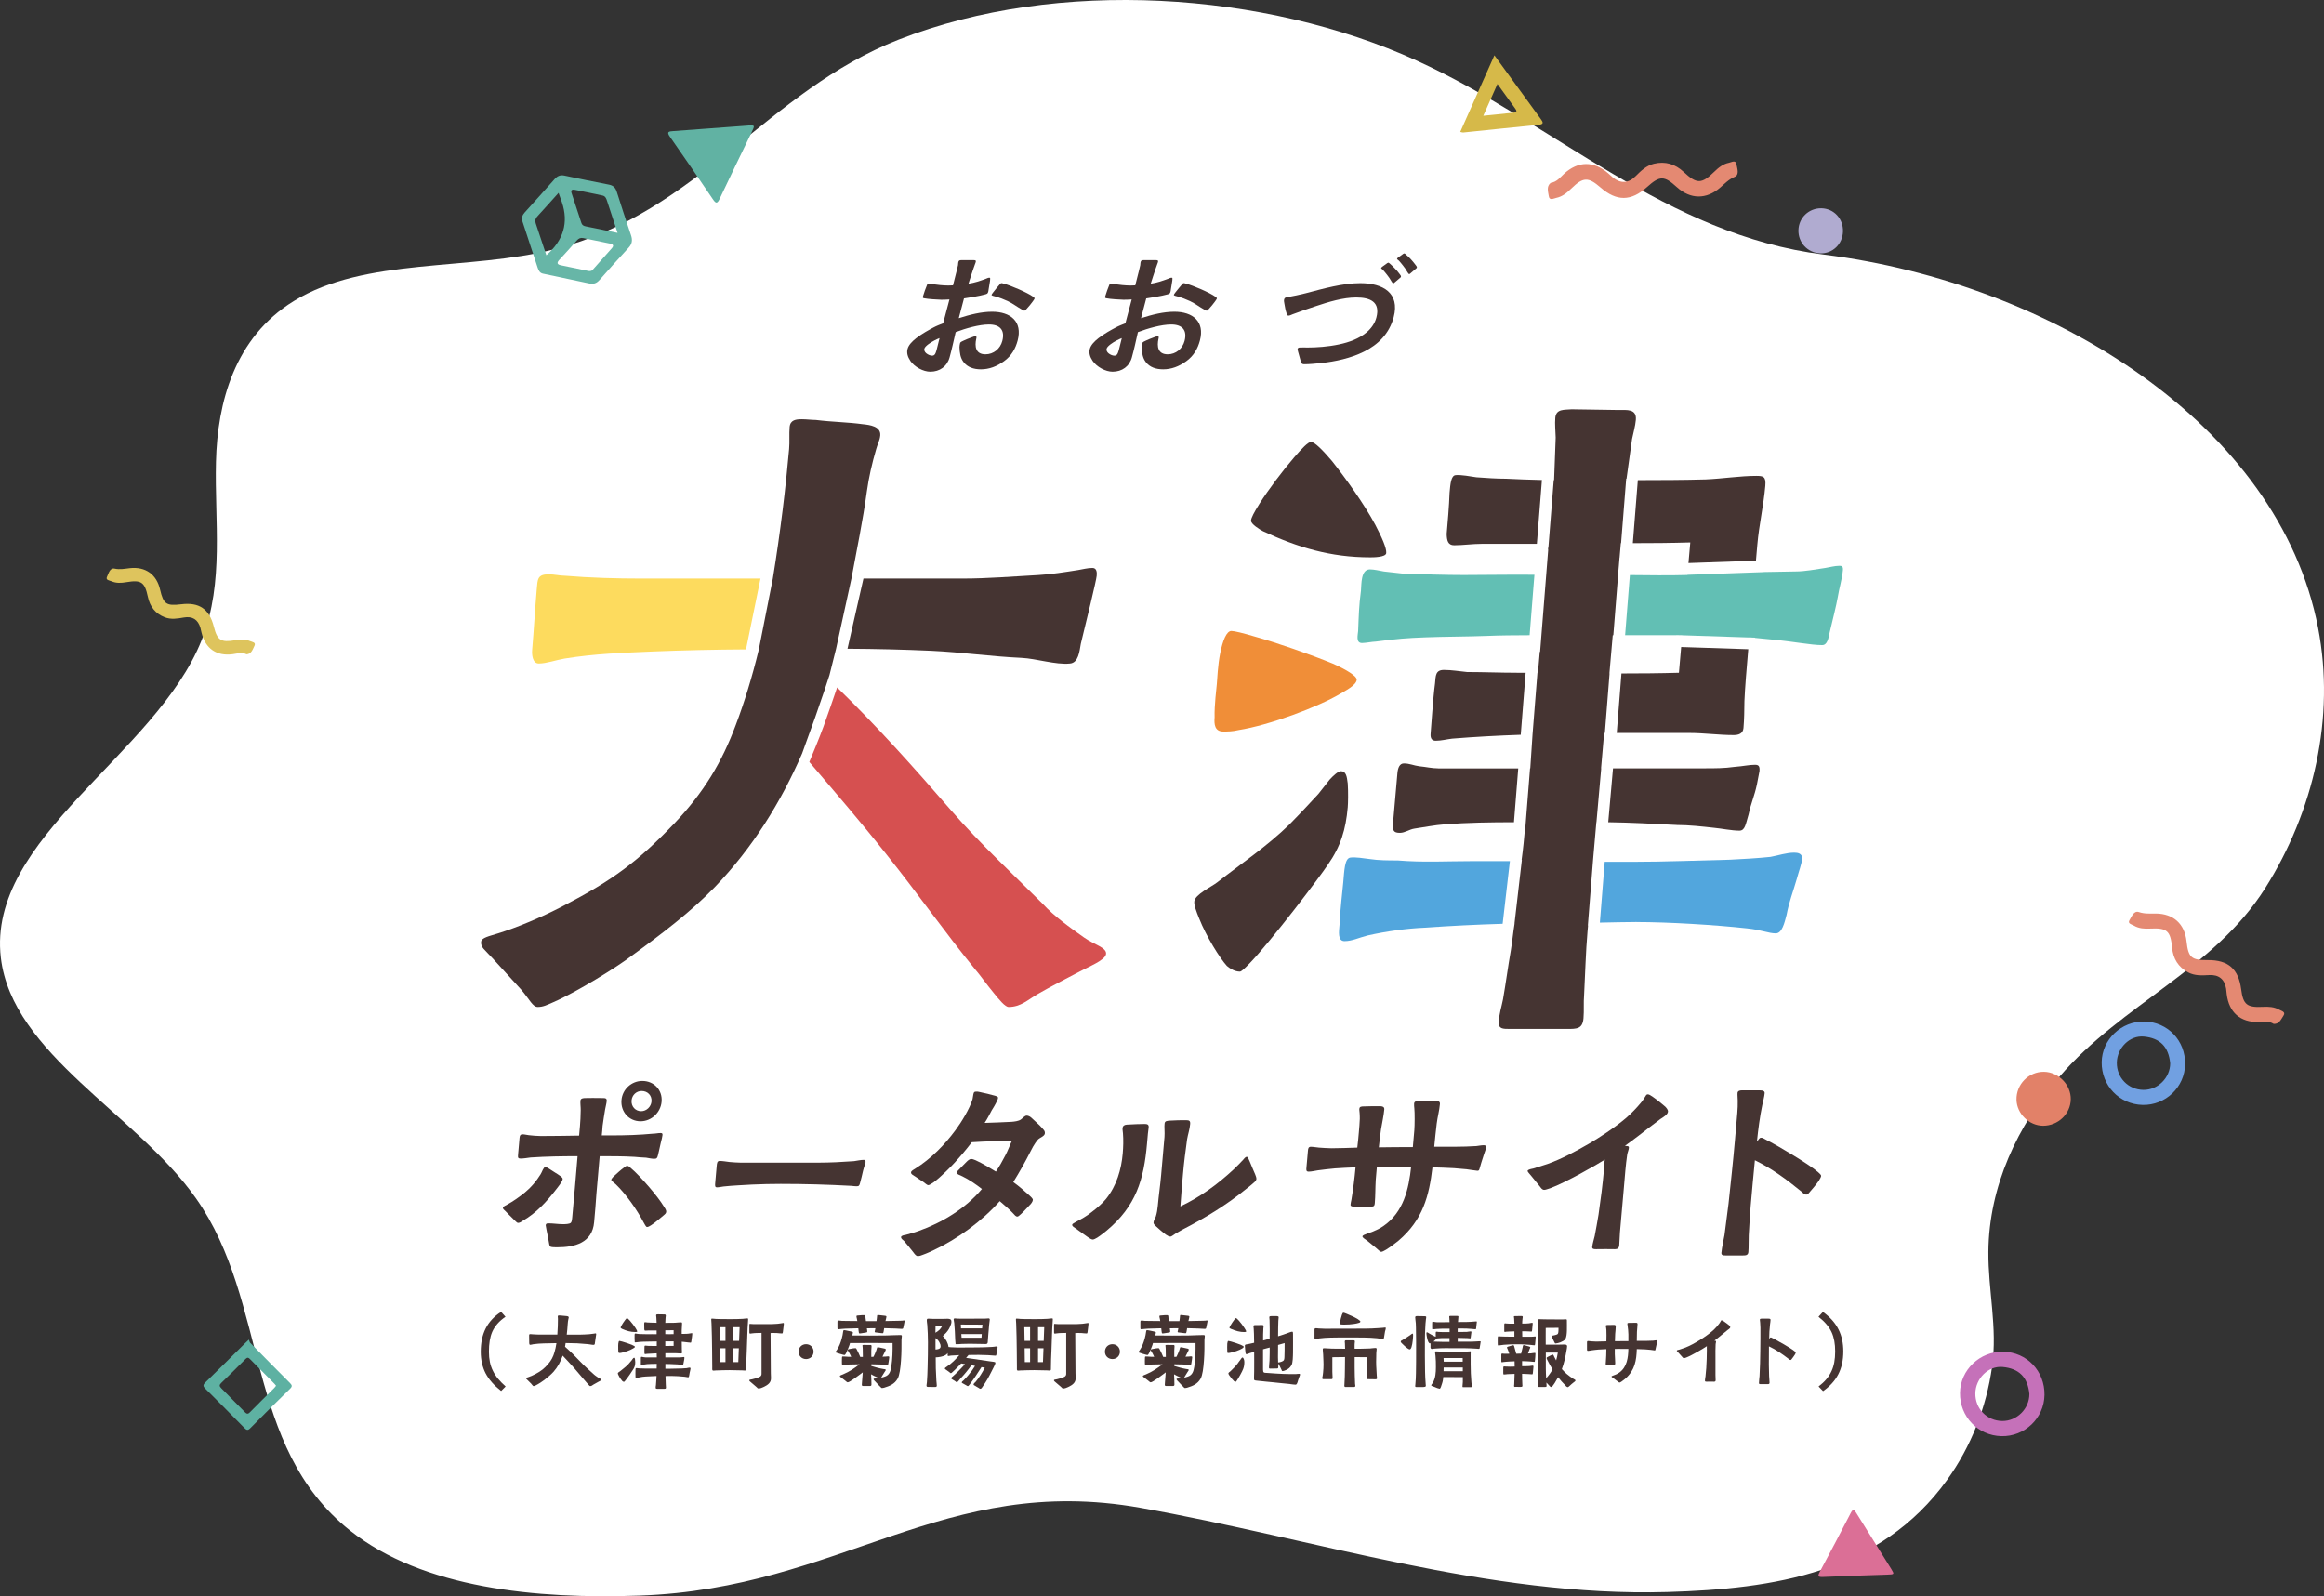<?xml version="1.0" encoding="UTF-8"?>
<svg id="b" data-name="レイヤー_2" xmlns="http://www.w3.org/2000/svg" width="716.36" height="492.06" viewBox="0 0 716.36 492.06">
  <rect x="0" y="0" width="716.36" height="492.06" fill="#333333" stroke="none"/>
  <defs>
    <style>
      .d {
        fill: #fddb5e;
      }

      .e {
        fill: #71a0e1;
      }

      .f {
        fill: #e48972;
      }

      .g {
        fill: #c571b9;
      }

      .h {
        fill: #67b6a7;
      }

      .i {
        fill: #61b2a3;
      }

      .j {
        fill: #f08e38;
      }

      .k {
        fill: #453432;
      }

      .l {
        fill: #dec45d;
      }

      .m {
        fill: #fff;
      }

      .n {
        fill: #52a6dd;
      }

      .o {
        fill: #62bfb4;
      }

      .p {
        fill: #e28168;
      }

      .q {
        fill: #5eb1a2;
      }

      .r {
        fill: #d65050;
      }

      .s {
        fill: #db6f96;
      }

      .t {
        fill: #b0abd0;
      }

      .u {
        fill: #d6b949;
      }
    </style>
  </defs>
  <g id="c" data-name="レイヤー_1">
    <g>
      <path class="m" d="M62.14,197.37c.06-.15.12-.3.18-.46,6.8-17.48,3.8-36.26,4.25-54.55.45-18.29,5.72-38.29,23.93-49.52,22.1-13.63,53.96-9.21,80.6-16.05,44.12-11.34,65.42-48.72,105.92-64.58,49.02-19.19,113.02-14.8,159.62,6.45,42.73,19.49,76.83,53.75,125.53,59.82,70.44,8.78,140.26,52.53,152.36,115.02,5.37,27.7-1.35,56.6-16.3,80.3-15.78,25.01-44.17,35.74-63.38,58.07-12.98,15.09-21.77,33.84-21.94,53.96-.1,12.01,2.84,23.37,1.14,35.48-1.75,12.51-6.48,24.63-13.86,34.89-20.65,28.69-53.41,33.63-86.28,34.57-55.16,1.58-108.6-16.41-162.39-25.96-60.67-10.77-92.27,24.88-154.38,27.06-31.84,1.12-66.78-2.17-89.27-20.08-32.75-26.08-24.87-70.28-47.48-102.42C42.08,343.34,3.76,324.93.26,295.26c-4.37-37.05,47.73-62.42,61.88-97.89Z"/>
      <g>
        <path class="f" d="M700.87,315.65c-1.56-.99-3.13-.62-4.66-.59-5.64.11-9.16-2.96-9.84-8.6-.07-.57-.1-1.14-.19-1.7-.49-2.93-2.26-4.35-5.24-4.17-2.21.13-4.42.24-6.45-.83-3.04-1.61-4.64-4.2-4.96-7.61-.49-5.24-1.56-6.16-6.78-5.9-1.72.09-3.44,0-4.97-.9-.68-.4-2.07-.6-1.37-1.73.66-1.07,1.35-2.99,2.87-2.47,1.81.62,3.51.44,5.27.46,5.37.05,8.85,3.18,9.43,8.54.55,5.04,1.47,5.86,6.57,5.82,6.27-.05,9.46,2.74,10.27,8.97.62,4.77,1.79,5.7,6.75,5.44,1.72-.09,3.45,0,4.98.88.66.38,2.1.65,1.33,1.81-.72,1.08-1.31,2.66-3.02,2.58Z"/>
        <path class="f" d="M478.01,56.38c1.92-.31,2.89-1.69,4.07-2.78,4.35-4.02,9.26-4.05,13.72-.1.45.4.87.82,1.33,1.2,2.42,1.96,4.8,1.84,7.02-.38,1.64-1.64,3.31-3.27,5.64-3.84,3.51-.85,6.57.07,9.2,2.53,4.04,3.78,5.52,3.75,9.44-.08,1.29-1.27,2.7-2.39,4.53-2.76.81-.16,2.04-.97,2.28.41.22,1.3,1.02,3.29-.53,3.94-1.85.77-3.07,2.1-4.47,3.31-4.26,3.7-9.17,3.66-13.36-.14-3.94-3.58-5.24-3.58-9.22,0-4.9,4.4-9.34,4.44-14.32.1-3.81-3.31-5.37-3.23-9.1.43-1.29,1.27-2.71,2.41-4.52,2.78-.78.16-2.1.95-2.31-.49-.19-1.35-.82-3,.58-4.13Z"/>
        <path class="q" d="M76.72,412.96c.15.38.19.76.4.98,4.07,4.15,8.14,8.29,12.25,12.39.68.68.78,1.07.02,1.8-4.12,4-8.19,8.05-12.23,12.13-.72.73-1.13.66-1.81-.04-3.97-4.06-7.98-8.08-12.01-12.09-.71-.71-.9-1.13-.06-1.95,4.12-3.99,8.16-8.05,12.23-12.08.26-.26.53-.51,1.2-1.14ZM85.09,427.18c-.23-.28-.37-.49-.55-.66-2.48-2.51-4.97-5-7.44-7.52-.48-.49-.81-.66-1.38-.1-2.49,2.5-5,4.99-7.54,7.44-.6.58-.59.98-.02,1.55,2.45,2.45,4.89,4.93,7.31,7.41.51.52.91.73,1.54.08,2.47-2.52,5-4.99,7.5-7.49.21-.21.38-.46.58-.71Z"/>
        <path class="h" d="M182.2,87.5c-4.76-1.01-9.81-2.07-14.86-3.15-.97-.21-1.34-1.01-1.62-1.85-1.55-4.72-3.08-9.44-4.65-14.16-.38-1.13-.1-2.01.69-2.87,3.09-3.39,6.14-6.82,9.19-10.25.83-.93,1.72-1.37,3.03-1.09,4.58.98,9.18,1.9,13.78,2.8,1.27.25,1.96.95,2.35,2.18,1.42,4.46,2.86,8.92,4.38,13.35.52,1.51.4,2.69-.74,3.92-3,3.21-5.91,6.51-8.83,9.8-.66.75-1.36,1.34-2.72,1.32ZM190.36,71.79c-1.21-3.7-2.22-6.78-3.24-9.86-.24-.74-.51-1.47-1.41-1.66-2.81-.59-5.62-1.19-8.44-1.74-.72-.14-1.45-.11-1.09.99,1.01,3.09,2.02,6.19,3.05,9.27.2.59.68.87,1.3.99,3.08.62,6.15,1.26,9.83,2.01ZM172.17,59.46c-2.39,2.65-4.47,5-6.6,7.31-.6.65-.69,1.32-.43,2.1,1.08,3.24,2.16,6.49,3.27,9.82q7.96-6.97,4.79-16.35c-.27-.81-.57-1.61-1.03-2.88ZM181.3,83.53c.35.03.94.16,1.38-.34,1.97-2.21,3.93-4.42,5.89-6.64.83-.94.3-1.3-.65-1.49-2.71-.55-5.43-1.1-8.14-1.67-.84-.18-1.42.11-1.99.75-1.76,2.01-3.55,3.99-5.37,5.95-.88.95-.7,1.45.53,1.7,2.71.56,5.42,1.12,8.35,1.73Z"/>
        <path class="g" d="M630.2,430.02c-.11,7.16-6.11,12.89-13.31,12.7-7.24-.19-12.83-6.05-12.73-13.34.09-7.08,6.13-12.83,13.33-12.69,7.27.14,12.82,5.97,12.71,13.33ZM625.55,429.78c-.5-5.29-3.25-7.92-8.24-8.38-4.44-.41-8.35,3.58-8.42,8.12-.07,4.73,3.58,8.48,8.3,8.53,4.49.04,8.32-3.74,8.35-8.26Z"/>
        <path class="e" d="M673.55,328.06c-.11,7.07-6.04,12.73-13.14,12.55-7.15-.19-12.67-5.97-12.58-13.18.09-6.99,6.06-12.67,13.17-12.53,7.18.14,12.66,5.9,12.55,13.16ZM668.95,327.82c-.49-5.23-3.21-7.82-8.13-8.28-4.38-.41-8.24,3.54-8.32,8.02-.07,4.67,3.54,8.38,8.2,8.42,4.44.04,8.21-3.7,8.25-8.16Z"/>
        <path class="l" d="M76.02,201.7c-1.5-.72-2.86-.23-4.22-.04-5.02.69-8.48-1.68-9.68-6.64-.12-.5-.21-1-.35-1.49-.75-2.56-2.47-3.64-5.12-3.17-1.95.35-3.92.68-5.84-.06-2.88-1.12-4.58-3.26-5.22-6.27-.99-4.63-2.04-5.34-6.67-4.56-1.53.26-3.07.36-4.53-.28-.65-.28-1.91-.32-1.4-1.4.48-1.02.89-2.81,2.3-2.51,1.68.37,3.18.03,4.75-.14,4.8-.52,8.23,1.91,9.31,6.63,1.02,4.44,1.93,5.07,6.47,4.51,5.59-.7,8.72,1.45,10.1,6.93,1.06,4.19,2.19,4.9,6.6,4.15,1.53-.26,3.08-.37,4.53.26.63.27,1.94.36,1.38,1.47-.53,1.04-.89,2.51-2.43,2.62Z"/>
        <path class="i" d="M230.53,38.7c2.24-.13,2.23-.14,1.01,2.39-3.24,6.7-6.51,13.39-9.68,20.13-.77,1.64-1.18,1.6-2.15.16-4.37-6.47-8.79-12.9-13.26-19.29-1.04-1.49-.24-1.58.96-1.67,7.52-.55,15.05-1.11,23.12-1.71Z"/>
        <path class="s" d="M582.96,483.66c1.02,1.69,1.02,1.67-1.44,1.76-6.52.22-13.05.41-19.57.71-1.58.07-1.72-.26-1-1.61,3.23-6.03,6.42-12.09,9.56-18.17.73-1.42,1.13-.83,1.69.06,3.5,5.62,7,11.22,10.76,17.25Z"/>
        <path class="u" d="M460.63,17.04c2.74,3.75,5.19,7.11,7.63,10.47,2.23,3.06,4.45,6.12,6.67,9.18.64.89,1.11,1.61-.63,1.78-7.77.76-15.53,1.59-23.29,2.38-.22.02-.45-.09-.9-.18,3.45-7.74,6.87-15.4,10.53-23.62ZM461.58,25.88c-1.52,3.42-2.87,6.45-4.36,9.81,3.39-.35,6.35-.67,9.31-.95,1.25-.12.97-.66.46-1.36-1.71-2.34-3.4-4.7-5.41-7.49Z"/>
        <path class="p" d="M629.76,347.03c-4.3-.02-8.08-3.71-8.19-7.99-.12-4.76,3.76-8.71,8.49-8.64,4.47.07,8.31,4.01,8.24,8.47-.06,4.5-3.91,8.17-8.54,8.16Z"/>
        <path class="t" d="M568.09,71.36c-.12,3.92-3.22,6.88-7.04,6.73-3.85-.15-6.79-3.3-6.69-7.15.1-3.84,3.25-6.82,7.1-6.73,3.84.09,6.75,3.23,6.63,7.15Z"/>
      </g>
      <g>
        <g>
          <path class="k" d="M158.23,375.79c-.85-.86-1.59-1.52-2.44-2.45-.42-.46-.75-.53-.77-1.06.03-.33,1-.79,1.28-.93,1.95-1.06,3.79-2.38,5.51-3.77,1.93-1.59,3.49-3.44,4.8-5.55.15-.2.48-.93.72-1.45.24-.46.47-.79.73-.79.2,0,.72.13,1.15.46,1.13.79,2.77,1.72,3.27,2.12.38.26,1,.66.96,1.12-.06.73-1.55,2.58-2.08,3.24-2.85,3.7-6.07,7.21-10.2,9.59-.49.33-.92.66-1.52.66-.27,0-.87-.66-1.42-1.19ZM169.82,384.38c-.45-.2-.48-.59-.61-1.32-.09-.46-.44-2.58-.73-3.83-.08-.66-.28-1.32-.27-1.52.05-.53.38-.59.85-.59,1.46,0,2.96.26,4.42.26.6,0,2.12,0,2.5-.46.3-.33.37-1.19.4-1.59.62-6.28,1.08-12.36,1.65-18.91-4.78,0-9.63.07-14.5.4-1.01.13-2.09.33-3.08.33-.8,0-.83-.33-.76-1.19l.46-5.22c.06-.66.22-1.06.95-1.06.66,0,1.24.2,1.9.26,1.25.13,2.43.26,3.69.26,3.98,0,7.9-.07,11.82-.13l.27-3.04c.12-1.32.19-2.91.22-4.83.02-.93-.16-1.98-.08-2.91.06-.73.93-.79,1.53-.79.66,0,3.52-.07,5.31,0,.86,0,1.32.07,1.25.93-.06.73-.36,1.79-.49,2.58-.28,1.72-.56,3.37-.78,5.09-.09.99-.1,1.92-.25,2.91h3.05c4.25,0,8.51-.13,12.72-.53.8,0,1.54-.2,2.34-.2.46,0,.65.13.61.59-.04.46-.25,1.39-.55,2.51-.32,1.39-.67,3.11-.86,3.77-.21.86-.42,1.06-.96,1.06-.8.07-1.77-.2-2.69-.33-1.19-.07-2.38-.13-3.63-.26-3.5-.2-7.08-.2-10.67-.2l-1,11.44c-.19,2.97-.45,5.95-.72,8.92-.56,6.35-5.92,7.73-11.36,7.73-.6,0-1.39,0-1.98-.13ZM198.47,376.98c-1.08-2.05-2.42-4.23-3.9-6.28-1.48-2.05-3.1-4.03-4.75-5.62-.25-.2-1.43-1.12-1.4-1.39.02-.2.32-.66.83-1.12,1.01-.93,2.09-1.92,3.01-2.58.5-.4.78-.59,1.05-.59.46,0,.64.26,1.2.73,1.36,1.12,3.55,3.44,5.6,5.82,1.87,2.18,3.59,4.43,4.46,5.88.29.46.83,1.12.78,1.72-.04.46-.26.66-.9,1.19s-2.59,2.25-3.78,2.98c-.49.33-.91.53-1.24.53s-.78-.99-.95-1.26ZM191.57,339.1c.29-3.31,3.1-5.88,6.42-5.88,3.58,0,6.26,2.78,5.94,6.41-.29,3.31-3.11,6.02-6.5,6.02-3.58,0-6.18-2.98-5.86-6.54ZM200.82,339.56c.16-1.85-1.18-3.24-3.03-3.24-1.66,0-2.96,1.26-3.11,2.91-.16,1.85,1.17,3.31,2.96,3.31,1.66,0,3.04-1.39,3.18-2.98Z"/>
          <path class="k" d="M220.48,364.42l.43-4.89c.09-.99.14-1.65.94-1.65.73,0,2.11.2,3.02.33,1.12.07,2.24.2,3.43.2h23.82c3.72,0,7.52-.2,11.12-.46,1.01-.13,2.03-.4,3.02-.4.53,0,.57.33.53.79-.02.26-.45,1.32-.76,2.58-.31,1.32-.55,2.45-.93,3.77-.2.79-.35.99-1.08.99-.46,0-1.06-.07-1.58-.13-7.2-.4-14.48-.6-21.78-.6-2.92,0-5.91.07-8.84.2-2.94.2-5.73.26-8.81.6-.54.07-1.42.26-2.01.26-.66,0-.62-.53-.52-1.59Z"/>
          <path class="k" d="M281.52,386.03c-1.07-1.39-1.8-2.18-2.82-3.44-.36-.4-1-.66-.95-1.26.04-.46,1.11-.6,1.45-.66,1.29-.33,2.65-.73,3.95-1.19,7.26-2.58,14.48-6.94,19.52-12.96-1.86-1.45-3.87-2.84-6.03-3.9-.95-.46-1.73-.66-1.7-1.06-.04-.33.33-.73.76-1.12.87-.86,1.54-1.65,2.26-2.31.3-.33.94-.86,1.4-.86.27,0,.79.13,1.36.4,1.98.86,5.19,2.84,6.26,3.5,1.07-1.59,2.01-3.24,2.89-4.96.79-1.46,1.33-3.04,2.06-4.56-4.12.07-8.25.2-12.38.46-1.65,2.18-3.5,4.36-5.33,6.35-.88.99-4.16,4.3-6.36,5.95-.78.53-1.41.93-1.74.93s-.88-.53-1.51-.99c-.88-.59-1.95-1.26-2.38-1.59-.44-.33-1.46-.73-1.41-1.32.05-.59.87-.86,1.3-1.19,4.85-3.04,9-7.27,12.38-11.83,1.88-2.51,4.44-6.74,5.28-9.59.02-.26.16-1.06.27-1.59.2-.73.33-.73,1.26-.73.2,0,.91.2,1.56.33,1.04.2,2.08.46,3.25.79.84.2,1.56.4,1.52.79-.05.6-.44,1.19-.76,1.85-.32.66-.78,1.32-1.17,1.98-.71,1.32-1.36,2.64-2.2,3.9,2.79-.07,5.53-.2,8.26-.33.87-.07,2.21-.2,2.92-.73.49-.33,1.17-1.19,1.76-1.19.4,0,.98.2,1.47.66,1.22,1.19,2.65,2.38,3.18,3.04.48.59,1.05.93.97,1.79-.08.86-1.44,1.26-2.01,1.78-.36.33-1.41,1.72-2.3,3.57-1.77,3.5-3.57,6.68-5.42,9.65,1.75,1.26,3.41,2.71,5.01,4.16.36.4,1.11.93,1.01,1.39-.05.53-.57,1.19-1,1.59-.73.73-1.62,1.78-2.63,2.71-.51.46-.87.79-1.13.79-.53,0-.88-.53-1.19-.86-1.33-1.45-2.82-2.64-4.24-3.9-5.45,6.15-13.03,11.7-20.44,15.14-.69.33-2.08.99-3.24,1.39-.62.26-1.03.4-1.63.4-.46,0-.88-.53-1.36-1.19Z"/>
          <path class="k" d="M335.27,381.34c-1.25-.93-2.38-1.65-3.68-2.64-.5-.4-1.14-.6-1.09-1.19.02-.2.58-.53,1.2-.86,1.74-.93,3.2-1.72,4.77-2.98,1.77-1.32,3.51-2.91,4.47-4.1,3.28-4.1,4.71-9.06,5.14-14.02.17-1.98.23-4.17.07-6.15-.02-.53-.17-1.06-.13-1.59.07-.79.56-1.06,1.29-1.12,1.67-.13,4.66-.2,5.46-.2.73,0,1.39.07,1.3,1.06-.05.6-.17,1.19-.23,1.85l-.28,3.17c-.96,10.97-3.34,19.24-12.5,26.84-.5.4-1.79,1.45-2.84,2.12-.56.33-1.05.59-1.38.59-.4,0-1.03-.4-1.59-.79ZM359.48,380.68c-1.25-.93-2.35-1.92-3.21-2.71-.43-.4-.73-.73-.7-1.12.05-.6.44-1.26.69-1.78.36-1.12.53-2.31.63-3.37.27-3.11.74-6.21,1.02-9.39l1.04-11.83c.12-1.39-.11-3.24.03-4.1.08-.86.74-.86,1.67-.93,1.8-.13,3.33-.13,4.99-.13.93,0,1.31.2,1.22,1.19-.14,1.65-.67,3.11-.94,4.69-.52,3.7-.97,7.27-1.28,10.84-.28,3.24-.5,5.69-.79,9.85,6.16-2.91,11.48-6.81,16.46-11.44,1.02-.99,2.03-1.98,2.99-3.04.37-.46.74-.86,1.06-.79.27,0,.59.79.87,1.45.49,1.26,1.1,2.58,1.7,4.03.22.53.37,1.06.36,1.26-.03.4-.26.73-.62,1.06-.79.73-1.72,1.45-2.57,2.11-6.07,4.96-12.73,8.99-19.68,12.56-.42.26-1.33.79-1.96,1.12-.56.33-1.28.99-1.68.99-.46,0-.91-.26-1.28-.53Z"/>
          <path class="k" d="M424.17,384.71c-1.12-.86-1.79-1.52-2.85-2.31-.44-.33-1.39-.86-1.35-1.26.03-.33.78-.6,1.33-.79.55-.2,1.37-.53,1.64-.59,1.24-.53,2.34-.99,3.47-1.79,6.28-4.3,7.85-11.57,8.57-18.31h-4.65c-2.85-.07-3.19,0-5.91,0l-.35,4.03c-.15,2.51-.1,4.89-.29,7.14-.1,1.19-.43,1.12-1.69,1.12h-4.78c-.6,0-1.05-.13-1.01-.6.03-.4.15-.99.26-1.45.56-3.37.98-6.68,1.28-10.05-2.13.07-4.26.2-6.33.33-1.8.13-3.55.4-5.3.6-.87.13-1.96.4-2.82.4-.8,0-.75-.53-.69-1.19l.46-5.22c.07-.79.17-1.19.84-1.26.8,0,1.77.2,2.57.26,1.25.07,2.57.2,3.83.2,2.65,0,5.32-.13,7.98-.2.2-1.52.34-3.11.47-4.63.13-1.45.25-2.84.3-4.23-.03-.4.03-1.12-.05-1.72-.01-.6-.17-1.12-.07-1.46.05-.59.66-.66,1.32-.66,1.6-.07,3.46-.07,4.98-.07.66,0,1.45.13,1.37.99-.16,1.85-.7,4.23-1,6.08-.3,1.92-.46,3.77-.69,5.62,3.52-.07,6.97-.07,10.49-.07l.46-5.22c.12-1.39.15-5.49,0-6.74-.04-.33-.11-1.06-.07-1.45.07-.79.79-.73,1.46-.73,1.73-.07,3.79-.07,5.25-.07.66,0,1.32.07,1.25.93-.18,2.05-.75,4.03-.99,6.02-.27,2.38-.55,4.76-.76,7.14h6.64c2.06,0,4.19-.07,6.32-.2.74-.07,1.48-.26,2.21-.26.33,0,.92.07.88.53-.03.4-.45,1.39-.82,2.58-.53,1.52-1.01,3.24-1.2,3.9-.2.73-.27.86-.74.86-.72-.06-2.36-.33-3.34-.46-1.32-.07-2.56-.26-3.82-.33-2.24-.13-4.5-.2-6.68-.26-1.03,8.79-2.94,16.2-10.47,22.61-.57.46-2.42,1.92-3.83,2.78-.63.4-1.25.66-1.52.66s-.88-.6-1.56-1.19Z"/>
          <path class="k" d="M490.8,384.38c.09-1.06.53-2.31.76-3.37.39-2.18.85-4.43,1.18-6.61.67-4.63,1.28-9.32,1.69-14.02.08-.93.03-1.92.25-2.91-2.32,1.52-12.24,7.14-16.76,8.79-.82.26-1.51.53-1.91.53-.66,0-.95-.53-1.37-1.06l-2.7-3.31c-.48-.6-1.09-1.19-1.07-1.46.04-.46,1.38-.66,1.72-.73l4.37-1.39c4.45-1.59,8.7-3.9,12.83-6.28,3.15-1.85,7.79-4.83,11.44-7.93,1.87-1.65,3.19-3.04,4.52-4.63.59-.66.91-1.26,1.28-1.79.31-.46.41-.86.87-.86s.9.33,1.59.79c1.44.99,3.42,2.64,3.85,3.04.36.4.85.93.8,1.52-.08.93-1.62,1.79-2.32,2.25-2.27,1.65-4.48,3.44-6.75,5.16-1.35,1.06-2.77,2.05-4.19,3.11.52.13,1.27-.07,1.21.6-.06.73-.38,1.32-.51,2.05-.49,3.31-.72,6.68-1.01,9.98l-1.23,14.02c-.12,1.32-.1,2.65-.22,4.03-.08.86-.5,1.19-1.3,1.19-1.59-.07-4.25,0-5.84,0-.6,0-1.26,0-1.2-.73Z"/>
          <path class="k" d="M530.63,386.1c.15-1.72.66-3.7.94-5.42l1.24-9.65c.7-6.48,1.41-13.02,1.98-19.57l.73-8.4c.11-1.26.15-2.51.13-3.77,0-.73-.12-1.72-.06-2.38.06-.66.8-.79,1.26-.79h5.64c.86,0,1.58.2,1.44.99-.09.99-.47,2.38-.71,3.5-.79,3.77-1.25,7.47-1.65,11.24.57-.46.63-1.12,1.29-1.12.4,0,.65.13.97.33.64.33,1.33.73,2.03,1.06,1.65.86,11.38,6.48,14.53,9.19.62.53.98.93.96,1.19-.03.33-.35.93-.73,1.52-.83,1.19-2.09,2.65-2.61,3.24-.37.4-.69.99-1.22.99-.73,0-1.02-.53-1.51-.93-4.52-3.7-9.07-7.07-14.35-9.65-.48,4.76-.89,9.45-1.31,14.21-.26,2.97-.39,5.95-.58,8.92-.08,1.65.02,3.57-.12,5.16-.09.99-.76,1.06-1.69,1.06h-5.24c-.8,0-1.46,0-1.38-.93Z"/>
        </g>
        <g>
          <path class="k" d="M280.57,111.16c-.76-1.11-1.15-2.36-.82-3.6.3-1.16,1.37-2.31,2.69-3.33,1.8-1.39,3.92-2.54,5.31-3.28.95-.51,1.95-.88,2.97-1.29l1.94-7.35c-.87.05-1.6.09-2.51.09-1.23-.05-3.96-.18-5.33-.46-.36-.09-.43-.18-.33-.55.19-.74.96-2.91,1.3-3.65.11-.23.26-.28.5-.28.29,0,.55.09.84.09,1.71.23,3.41.46,5.18.46.48,0,.97-.05,1.45-.05.4-1.53.76-3.05,1.17-4.62.13-.51.23-1.06.38-1.62.04-.32.02-.6.1-.92.13-.51.4-.6.88-.6h3.77c.43,0,.86,0,.71.55-.05.19-.11.42-.22.65-.46,1.2-.84,2.45-1.26,3.69-.3.79-.46,1.57-.76,2.36,1.89-.28,3.52-.83,5.37-1.52.32-.14.81-.37,1.14-.32.29,0,.17.46.14.92l-.46,2.82c-.01.23-.07.46-.12.65-.13.51-.4.6-.86.74-1.71.51-5.9,1.16-6.59,1.25l-1.61,6.1c3.45-1.11,6.93-1.99,10.27-1.99,5.69,0,9.43,3,7.88,8.87-.63,2.4-1.86,4.71-4.21,6.38-2.24,1.62-4.58,2.5-7.11,2.5-2.25,0-4.13-.65-5.34-2.22-1.03-1.34-1.2-2.86-1.27-4.62,0-.32.1-.92.19-1.25.1-.37.78-.6,1.16-.79.55-.28,1.62-.69,2.51-1.02.48-.18.9-.32,1.09-.32.33,0,.33.37.23.74-.56,2.49-.18,4.85,2.83,4.85,2.48,0,4.56-1.71,5.19-4.11.88-3.33-.71-5.08-4.11-5.08-3.06,0-7.2,1.2-10.27,2.36-.35,1.34-.55,2.63-.91,3.97-.28,1.25-.61,2.49-.94,3.74-.76,2.86-3.05,4.48-5.96,4.48-2.15,0-4.88-1.43-6.22-3.42ZM288.42,108.75c.16-.42.27-.83.35-1.15.28-1.06.54-2.22.84-3.37-.74.28-2.32,1.02-3.46,1.89-.6.46-1.1.92-1.23,1.39-.13.51.16,1.02.59,1.39.55.46,1.29.74,1.86.74s.87-.42,1.04-.88ZM315.05,95.45c-1.67-.92-2.68-1.8-4.42-2.63-1.19-.55-2.49-1.06-3.83-1.43-.13-.05-.44-.14-.72-.19-.26-.09-.48-.18-.44-.32.02-.09.19-.37.48-.74.66-.88,1.55-1.9,1.9-2.31.2-.23.43-.56.67-.56.14,0,.32.05.63.14,2.19.55,7.43,2.82,9.07,4.02.37.23.55.46.51.6-.02.09-.21.42-.51.83-.53.74-1.31,1.71-1.97,2.4-.28.32-.47.51-.66.51s-.56-.23-.73-.32Z"/>
          <path class="k" d="M336.75,111.16c-.76-1.11-1.15-2.36-.82-3.6.31-1.16,1.37-2.31,2.69-3.33,1.8-1.39,3.92-2.54,5.31-3.28.95-.51,1.95-.88,2.97-1.29l1.94-7.35c-.87.05-1.6.09-2.51.09-1.23-.05-3.96-.18-5.33-.46-.36-.09-.43-.18-.33-.55.2-.74.96-2.91,1.3-3.65.11-.23.26-.28.5-.28.29,0,.55.09.84.09,1.71.23,3.41.46,5.18.46.48,0,.97-.05,1.45-.05.4-1.53.76-3.05,1.17-4.62.13-.51.23-1.06.38-1.62.04-.32.02-.6.1-.92.13-.51.4-.6.88-.6h3.77c.43,0,.86,0,.71.55-.05.19-.11.42-.22.65-.46,1.2-.84,2.45-1.26,3.69-.3.79-.46,1.57-.76,2.36,1.89-.28,3.52-.83,5.37-1.52.32-.14.81-.37,1.14-.32.29,0,.17.46.14.92l-.46,2.82c-.01.23-.07.46-.12.65-.13.51-.4.6-.86.74-1.71.51-5.9,1.16-6.59,1.25l-1.61,6.1c3.45-1.11,6.93-1.99,10.27-1.99,5.69,0,9.43,3,7.88,8.87-.63,2.4-1.86,4.71-4.21,6.38-2.24,1.62-4.58,2.5-7.11,2.5-2.25,0-4.13-.65-5.34-2.22-1.03-1.34-1.2-2.86-1.27-4.62-.01-.32.1-.92.19-1.25.1-.37.78-.6,1.16-.79.55-.28,1.62-.69,2.51-1.02.48-.18.9-.32,1.09-.32.33,0,.33.37.23.74-.56,2.49-.18,4.85,2.83,4.85,2.48,0,4.56-1.71,5.19-4.11.88-3.33-.71-5.08-4.11-5.08-3.06,0-7.2,1.2-10.27,2.36-.35,1.34-.55,2.63-.9,3.97-.28,1.25-.61,2.49-.94,3.74-.76,2.86-3.05,4.48-5.96,4.48-2.15,0-4.88-1.43-6.22-3.42ZM344.6,108.75c.16-.42.27-.83.35-1.15.28-1.06.54-2.22.84-3.37-.74.28-2.32,1.02-3.46,1.89-.6.46-1.1.92-1.23,1.39-.13.51.16,1.02.59,1.39.55.46,1.29.74,1.86.74s.87-.42,1.04-.88ZM371.23,95.45c-1.67-.92-2.68-1.8-4.42-2.63-1.19-.55-2.49-1.06-3.83-1.43-.13-.05-.44-.14-.71-.19-.26-.09-.48-.18-.44-.32.02-.09.19-.37.48-.74.66-.88,1.55-1.9,1.9-2.31.2-.23.43-.56.67-.56.14,0,.32.05.63.14,2.19.55,7.43,2.82,9.07,4.02.37.23.55.46.51.6-.02.09-.21.42-.51.83-.53.74-1.31,1.71-1.97,2.4-.28.32-.47.51-.66.51s-.56-.23-.73-.32Z"/>
          <path class="k" d="M400.94,111.34c-.24-.74-.49-1.94-.83-3-.09-.37-.16-.65-.13-.79.09-.32.35-.42.68-.42.73-.05,2.01,0,2.34,0,2.77,0,6.37-.23,9.81-.97,3.08-.65,6.1-1.76,8.37-3.65,1.54-1.29,2.62-2.86,3.08-4.62,1.25-4.76-1.81-6.19-6.2-6.19-4.06,0-8.48,1.34-12.62,2.73-2.36.79-4.71,1.57-7,2.45-.37.14-.87.42-1.26.42-.48,0-.57-.56-.66-.92-.18-.42-.48-1.8-.63-2.86-.1-.51-.16-.83-.05-1.25.13-.51.43-.55.93-.65,1.76-.32,4.03-.79,5.62-1.2,5.65-1.48,11.48-3.14,16.93-3.14,6.93,0,12.25,3,10.28,10.49-1.37,5.17-4.87,8.5-9.16,10.63-4.07,2.03-8.88,3.05-13.16,3.51-1.67.18-3.68.37-5.31.37-.67,0-.87-.32-1.05-.92ZM428.93,86.76c-.36-.65-.97-1.57-1.37-2.03-.5-.65-.83-1.02-1.23-1.48-.33-.37-.61-.42-.61-.6.04-.14.17-.28.41-.46.3-.23.83-.6,1.11-.79.25-.23.48-.37.68-.42.19,0,.42.23.69.46.43.37.92.88,1.37,1.34.56.6,1.01,1.06,1.39,1.62.21.28.55.65.47.92-.05.18-.29.37-.53.55-.36.28-.8.69-1.24,1.06-.25.23-.43.37-.59.42-.19,0-.31-.28-.56-.6ZM433.84,83.9c-.35-.65-.97-1.57-1.37-2.03-.5-.65-.83-1.02-1.23-1.48-.34-.32-.61-.42-.61-.6.04-.14.17-.28.35-.42.36-.28.88-.6,1.18-.83.25-.23.48-.37.68-.42.19,0,.42.23.64.46.48.37.96.88,1.41,1.34.55.65,1,1.11,1.41,1.71.18.23.51.6.44.88-.04.14-.28.32-.52.51-.36.28-.8.69-1.24,1.06-.25.23-.44.41-.59.41-.19,0-.31-.28-.56-.6Z"/>
        </g>
        <g>
          <path class="k" d="M149.69,423.37c-.97-1.92-1.5-4.09-1.5-6.66,0-5.54,1.94-9.5,6.27-12.31l1.36,1.52c-1.94,1.31-3.28,2.83-4.09,4.64-.71,1.65-1.02,3.65-1.02,6.14,0,2.31.39,4.2,1.21,5.85.81,1.71,2.13,3.25,3.94,4.85l-1.39,1.39c-2.15-1.68-3.75-3.46-4.78-5.43Z"/>
          <path class="k" d="M163.83,426.65l-1.18-1.18c-.31-.31-.47-.39-.47-.6,0-.16.29-.21.6-.31.66-.21,1.52-.58,2.34-1.02,1.73-.94,2.6-1.63,3.83-3.04,1-1.15,1.57-2.28,1.97-3.67.24-.81.45-1.76.6-2.78-1.31,0-2.62.03-3.91.08-1.15.05-2.13.08-3.25.26-.31.05-.66.18-.94.18-.24,0-.29-.34-.29-.5,0-.76-.03-1.5-.03-2.26,0-.37-.03-.55.39-.55.21,0,.42.05.6.05.94.08,1.91.1,2.83.1h4.88c.13-1.73.18-3.41.18-4.8,0-.26-.05-.55-.05-.81s.21-.29.42-.29c.18,0,.37.03.52.03.66.08,1.18.08,1.76.16.26.03.68.08.68.42,0,.18-.08.34-.11.5-.11.5-.18,1.05-.21,1.57-.05,1.08-.18,2.15-.29,3.23h4.12c.92,0,1.86-.08,2.81-.13.47-.03.94-.1,1.44-.18.16-.03.34-.08.52-.08.16,0,.18.16.18.29,0,.18-.24,1.68-.37,2.52-.03.29-.03.71-.34.73-.52.05-1.26-.18-1.81-.21-1.13-.05-2.23-.21-3.36-.26-1.18-.05-2.36-.08-3.54-.08l-.18,1.13c1.73,1.52,3.33,3.15,4.98,4.88,1.15,1.21,2.44,2.31,3.67,3.44.47.47,1.1.89,1.65,1.26.39.26.87.37.87.6s-.6.47-.97.68c-.47.26-.97.52-1.44.81-.34.21-.58.47-1.02.47-.13,0-.37-.26-.6-.52-.29-.31-.6-.71-.73-.84-1.26-1.39-2.41-2.86-3.67-4.28-1.13-1.29-2.31-2.52-3.46-3.75-.63,1.81-1.52,3.49-2.81,4.96-.79.89-1.81,1.73-2.86,2.54-.47.39-1.92,1.34-2.73,1.71-.24.1-.37.18-.58.18-.18,0-.31-.26-.66-.63Z"/>
          <path class="k" d="M191.85,425.76c-.29-.29-.87-1.1-1.18-1.76-.13-.26-.24-.5-.24-.63,0-.26.6-.55.79-.71.84-.71,1.73-1.34,2.49-2.15.45-.5.68-.79.97-1.13l.37-.52c.13-.16.29-.31.39-.31.18,0,.24.18.29.45.05.34.08.73.08.89,0,.81-.13,1.44-.55,2.13-.24.42-1.84,2.81-2.57,3.65-.18.21-.29.31-.34.31-.18,0-.37-.1-.5-.21ZM190.59,416.55c-.05-.45-.03-1.08-.03-1.23s-.03-.71.03-1.15c.05-.45.16-.81.34-.81.11,0,.45.08.89.21.87.24,2.1.66,2.96,1,.55.24.94.47.94.6,0,.21-.42.42-.58.52-.76.47-2.49,1.15-3.65,1.34-.21.05-.39.05-.55.05-.31,0-.37-.26-.37-.52ZM191.77,409.65c-.11-.05-.47-.26-.47-.39,0-.1.08-.29.26-.63.29-.52.76-1.23,1.13-1.71.26-.34.47-.58.58-.58.13,0,.45.29.84.71.58.66,1.34,1.6,1.81,2.36.29.47.5.87.5,1.05,0,.16-.47.16-.58.16-1.47,0-2.73-.37-4.07-.97ZM202.11,427.83c-.03-.26.05-.58.08-.84.05-.6.08-1.21.13-1.81.03-.31.03-.66.05-1-1.1.03-2.2.08-3.31.16-.66.03-1.42.13-2.1.29-.31.08-.55.21-.84.21-.26,0-.24-.37-.24-.6-.03-.47,0-1.36,0-1.57,0-.45-.03-.89.18-.92.18-.03.5.03.71.05.34.05.71.05,1.05.05.97.08,1.81.03,2.73.03h1.86c.03-.47.03-.97.03-1.44-1,0-1.99,0-2.99.08-.37.03-.73.1-1.1.16-.18.03-.34.16-.52.16-.24,0-.29-.08-.29-.37v-1.84c0-.21.05-.37.21-.37.21,0,.37.08.58.11.26.03.47.08.71.08h3.41l-.03-1.26c-1,.03-1.99.08-2.96.16-.21.03-.39.08-.6.08-.13,0-.21-.08-.21-.26s-.03-1.34,0-1.86c0-.29-.03-.5.29-.5.29,0,.58.05.87.08.6,0,1.23.03,1.84.03h.79v-1.39c-.71,0-1.42,0-2.02.03-.66.03-1.6.03-2.26.05-.71.03-1.02.05-1.84.16-.11,0-.37.05-.5.05-.24,0-.18-.29-.18-.45-.03-.58-.05-.92-.03-1.5,0-.24-.08-.79.26-.79.16,0,.37.05.52.08l.71.08c.79.03,1.55.05,2.34.05,1,0,1.99-.03,2.96,0v-1.15h-2.47c-.34,0-.71.05-1.02.05-.24,0-.29-.18-.31-.42,0-.39,0-1.05-.03-1.52,0-.34,0-.63.16-.66.18-.03.6.05.79.08.37.03.73.05,1.1.05.55.03,1.18.05,1.78.05l-.08-1.57c-.03-.24-.08-.5-.08-.73,0-.34.32-.29.58-.31l1.73.03c.31,0,.68-.05.68.37,0,.24-.05.47-.08.71l-.08,1.52c1,0,2.02,0,2.94-.03.63-.03,1.26-.13,1.86-.13.26,0,.37.03.37.37,0,.73-.11,1.44-.11,2.18v1.02l1.5-.03c.37,0,.73-.08,1.1-.13.16-.03.34-.08.5-.08.08,0,.16,0,.16.16,0,.34-.08.66-.1,1.02-.03.29-.11.76-.18,1.29-.03.24-.05.47-.24.47-.42,0-1.05-.13-1.92-.21l-.81-.08c0,.81,0,1.81.03,2.36.03.34.05.68.05,1,0,.21-.16.26-.34.26-.55,0-1.1-.08-1.65-.08h-3.15v1.31h3.86c.37,0,.71,0,1.08-.05.34-.03.52-.08.76-.08.13,0,.18.05.18.24l-.05.5c-.05.42-.16.68-.21,1.1-.08.37-.08.6-.29.6-.29,0-.66-.08-.94-.1-.47-.05-.94-.1-1.42-.1-1-.05-1.97-.1-2.96-.1v1.47h1.5c1.18,0,2.36-.05,3.57-.08.5-.03,1-.05,1.5-.1.29-.05.58-.16.87-.16.13,0,.32.03.32.24,0,.18-.08.45-.13.73-.1.52-.21.84-.26,1.34-.05.29-.11.68-.34.68-.26,0-.55-.13-1.08-.18-1.21-.13-2.94-.24-4.12-.24-.6,0-1.18.03-1.78.03v.31c0,.79.05,1.57.08,2.36,0,.29.05.58.05.87,0,.39-.21.39-.58.39h-2.1c-.29,0-.45,0-.45-.26ZM207.64,411.27v-1.21c-.87.03-1.73.03-2.57.03v1.18c.84,0,1.71.03,2.57,0ZM207.64,414.89v-1.39h-2.57v1.42c.84,0,1.71,0,2.57-.03Z"/>
          <path class="k" d="M219.55,421.64c0-1.86-.03-3.75-.05-5.61-.05-2.68-.05-5.35-.18-8-.03-.42-.08-.84-.08-1.26,0-.13.03-.29.18-.29.42,0,.81.08,1.23.1.52.03,1.05.05,1.6.05,2.23,0,4.51.05,6.74-.08.45-.03.89-.13,1.36-.13.24,0,.26.05.26.31,0,.18-.03.34-.03.52-.24,3.04-.24,6.11-.39,9.16-.08,1.81-.16,3.62-.16,5.46,0,.42.03.63-.45.63-.26,0-.5-.03-.73-.05-1.29-.05-2.6-.08-3.91-.08-1.42,0-2.86.05-4.3.1-.24,0-.55.08-.79.05-.39-.03-.31-.5-.31-.89ZM223.62,413.34v-4.22h-1.78c.03.97.05,2.54.08,4.22h1.71ZM223.62,419.9v-4.28h-1.68c.03,1.71.03,3.31.05,4.28h1.63ZM227.82,413.34c.05-1.68.11-3.25.16-4.22h-1.91v4.22h1.76ZM227.58,419.9c.05-.97.11-2.57.16-4.28h-1.68v4.28h1.52ZM233.4,427.78c-.73-.6-1.13-1.02-1.76-1.52-.39-.34-.68-.52-.68-.76,0-.21.45-.21.92-.31.47-.13,1.15-.29,1.73-.5.47-.18.81-.34.97-.6.21-.26.16-.73.16-1.05v-12.15c-.55,0-1.02.03-1.55.03-.5.03-.79.03-1.36.11-.13,0-.42.08-.58.08-.31,0-.26-.31-.26-.55v-2.07c0-.37.03-.39.21-.39.16,0,.55.05.68.05.21.03.37.03.58.03h4.12c1,0,1.71,0,2.65-.08.39-.03.73-.03,1.23-.13.24-.05.47-.05.68-.1.11-.03.24-.05.31-.05.13,0,.16.05.16.29,0,.26-.05.5-.08.79-.03.39-.16,1.26-.21,1.68-.03.31-.05.47-.31.47-.39,0-1.08-.08-1.63-.13-.66-.03-1.23,0-1.86,0,0,3.23.05,10,.08,12.38,0,.52.05,1.02.05,1.55,0,.76-.26,1.23-.63,1.63-.42.45-1.02.79-1.68,1.1-.37.21-1.1.45-1.52.45-.18,0-.29-.1-.42-.21Z"/>
          <path class="k" d="M246.16,416.68c0-1.31.97-2.31,2.31-2.31s2.31,1.02,2.31,2.31-1,2.28-2.31,2.28-2.31-.97-2.31-2.28Z"/>
          <path class="k" d="M271.13,427.3c-.5-.5-.87-.94-1.26-1.34-.21-.24-.6-.55-.6-.81,0-.18.31-.18.68-.21.42-.03.73-.08,1.05-.1l-.71-.29c-.6-.24-1.23-.58-1.78-.89.05,1,.11,2.28.11,3.15,0,.42-.24.45-.58.45h-1.81c-.29,0-.58,0-.58-.34,0-.24.05-.55.05-.79.11-1.13.16-2.02.24-3.07l-.55.42c-.47.34-2.2,1.65-3.25,2.28-.39.24-.68.37-.84.37-.21,0-.5-.31-.68-.45-.42-.34-.84-.68-1.31-1.02-.18-.13-.42-.24-.42-.47,0-.18.76-.42.94-.5,2.1-.89,3.52-1.89,5.12-3.12-.76,0-1.55.03-2.31.05-.68.03-1.34,0-1.99.08-.24.03-.47.05-.71.05-.26,0-.42-.03-.42-.34,0-.5-.03-1.02,0-1.52.03-.45-.03-.73.24-.73.52-.03,1.21.1,1.73.1h.89c-.24-.55-.52-1.08-.81-1.6-.11-.13-.26-.29-.26-.47v-.08c.05-.18.47-.24.6-.26.37-.05.76-.16,1.13-.21.18-.03.45-.05.63-.05.29,0,.34.29.47.52.31.58.76,1.5,1.02,2.18h.81c0-.81-.03-1.55-.03-1.78,0-.45,0-.89-.05-1.34,0-.1-.05-.24-.05-.37,0-.21.26-.21.42-.21.21,0,1.13,0,1.76.03.42,0,.63-.1.63.39,0,.42-.05.87-.08,1.31v1.97l.68-.03c.37-.71.6-1.31.87-2.02.18-.47.18-.94.42-.94.18,0,.37.05.63.1.42.1.92.18,1.31.29.16.03.55.08.55.31,0,.26-.11.37-.26.71-.21.45-.5,1-.76,1.52.29-.03.58-.03.89-.03.29-.03.58-.08.87-.08.18,0,.34.05.34.29,0,.37-.16,1-.24,1.68-.05.5-.08.63-.34.63-.39,0-1.84-.1-2.65-.1-.76,0-1.52-.03-2.31-.05v.52c1.26.39,2.36.71,3.7.94.21.03.73.05.76.24.03.18-.18.39-.39.73l-.71,1.15c-.16.24-.24.45-.31.55.37-.08.73-.18,1.18-.34,1.34-.47,1.71-1.57,1.94-3.07.37-2.39.42-4.85.39-7.27-4.22-.03-8.76,0-13.12,0-.08.34-.18.68-.31,1-.16.34-.58,1.57-.94,2.2-.13.18-.26.5-.5.5-.08,0-.31-.08-.63-.16-.55-.13-1.15-.34-1.6-.5-.13-.05-.47-.08-.47-.26,0-.16.29-.42.37-.58.39-.6.68-1.18.94-1.81.42-1,.89-2.7,1-3.78.03-.26.05-.55.29-.6.08,0,.29.03.55.08.5.1,1.1.21,1.6.34.11.03.6.13.6.31,0,.1-.05.29-.08.42-.05.16-.11.34-.13.5,3.52.03,7.06.08,10.57,0,1.39-.03,2.83-.13,4.22-.13.29,0,.5,0,.5.34,0,.39-.11.76-.11,1.15,0,1.31.03,3.94-.16,6.43-.16,2.28-.45,4.49-1.02,5.51-.94,1.68-2.44,2.28-4.17,2.81-.37.08-.45.1-.73.1-.13,0-.39-.34-.66-.6ZM264.68,410.46l-.11-1-2.83.08c-.81.03-1.57.03-2.39.13-.31.03-.71.1-.97.1-.29-.03-.24-.37-.24-.58v-1.65c0-.29.05-.47.37-.47s.63.08.92.1c.52.03,1.02.03,1.55.03,1.1,0,2.18.03,3.28.03-.03-.21-.08-.42-.11-.63-.05-.26-.16-.55-.16-.84,0-.24.34-.24.52-.24.63-.08,1.68-.13,1.89-.1.24,0,.31.1.34.31,0,.13.03.31.05.55l.13.97h3.25c.05-.29.08-.58.11-.84,0-.08.05-.31.05-.52.03-.31,0-.52.24-.52.13,0,.34.05.58.05.47.05,1.08.13,1.42.16.18.03.66.03.66.29s-.11.55-.16.81c-.05.18-.08.37-.13.55,1.34-.03,2.68-.08,3.99-.08.37,0,.73-.03,1.1-.03.21-.03.42-.08.63-.08.13,0,.18.05.18.21,0,.26-.31,1.44-.37,1.84-.05.18-.05.45-.26.52-.08.03-.18.03-.29.03-.58,0-1.15-.08-1.73-.1-1.29-.05-2.47-.08-3.65-.11-.03.26-.08.52-.13.79-.03.21-.08.76-.34.76-.21,0-.45-.03-.63-.05l-1.23-.16c-.18-.03-.6,0-.6-.21,0-.18.08-.34.11-.52l.11-.6c-.73.03-1.89.03-2.62.03l.08.58c.03.18.05.34.03.5-.03.18-.24.18-.63.26l-1.05.16c-.31.03-.52.1-.71.08-.21-.03-.21-.39-.24-.58Z"/>
          <path class="k" d="M301.49,427.75c-.29-.18-.63-.34-.92-.55-.26-.16-.5-.18-.47-.47,0-.21.52-.63.68-.81,1.08-1.29,1.97-2.75,2.78-4.3l-1.02-.18c-1.26,1.89-1.97,3.15-3.49,5.14-.11.13-.52.73-.73.73-.11,0-.29-.16-.58-.31l-.89-.5c-.21-.13-.42-.16-.39-.37,0-.21.39-.45.55-.6.6-.6,1-1.05,1.44-1.57,1-1.18,1.44-1.81,2.1-2.89l-1.1-.21c-1.13,1.55-2.1,2.75-3.54,4.28-.18.21-.73.97-.97.97-.16,0-.34-.21-.6-.39-.26-.18-.63-.34-.76-.45-.18-.13-.42-.24-.39-.47.03-.13.5-.5.6-.58.79-.68,1.52-1.42,2.23-2.15.63-.68,1.02-1.05,1.44-1.55-.39-.08-.79-.13-1.18-.21-.21.21-.42.42-.63.66-.45.42-.84.89-1.31,1.31-.1.1-.5.5-.81.76-.18.18-.37.29-.45.29-.1,0-.31-.24-.55-.42-.31-.24-.58-.39-.84-.6-.26-.18-.45-.26-.45-.45-.03-.18.39-.39.52-.5,1.71-1.15,2.75-2.26,3.94-3.62-.26.03-.5.03-.79.05-.6.03-1.21.05-1.81.1-.24.03-.6.13-.81.13-.26,0-.16-.31-.18-.66v-.26c-.16.26-.39.5-.73.68-.79.42-1.99.63-2.96.66,0,1.13.03,2.23.03,3.36.03,1.26.11,2.6.18,3.86.03.5.13,1.02.13,1.52,0,.37-.31.39-.63.39-.6,0-1.21-.03-1.84-.03-.34,0-.71.05-.71-.39,0-.34.11-.68.13-1.05.11-1.5.18-3.07.21-4.59.08-2.57.11-5.14.11-7.71,0-1.78-.08-3.54-.21-5.35-.05-.5-.18-1.26-.13-1.6.03-.37.29-.34.6-.34.29,0,.84.05,1.13.05h3.54c.39,0,.76-.03,1.15-.03.37,0,.63.08.84.18.29.18.31.45.31.89,0,.26-.1.58-.21.84-.31.89-.71,1.63-1.44,2.44-.26.29-.71.71-1,.97.92.92,1.6,2.1,1.76,3.38.26,0,.5.08.73.08.66.05,1.31.08,1.99.08,2.2,0,4.93,0,7.58-.05.87,0,1.71-.08,2.54-.1.45,0,.89-.05,1.34-.1.21-.03.42-.08.66-.08.21,0,.29.1.29.31,0,.18-.05.34-.08.52-.05.39-.18.81-.21,1.21-.05.34-.11.81-.29.81l-.55-.03c-.66-.05-1.21-.1-1.86-.13l-2.81-.08c-1.05,0-2.1.03-3.15.03-.26.31-.5.6-.76.89,2.75.42,4.17.6,7.22,1.05.52.08.92.1,1.21.16.37.08.63.08.6.37,0,.31-.39.97-.52,1.29-.21.47-.45.89-.68,1.34-.97,1.94-1.44,2.78-2.68,4.59-.08.16-.47.73-.68.73-.26,0-.52-.21-.76-.37ZM289.66,409.86c.26-.26.5-.63.76-1.1l-2.05.03c-.03.68-.03,1.36-.03,2.05.5-.26.94-.63,1.31-.97ZM289.26,415.86c.39-.1.68-.34.68-.84,0-.18-.03-.37-.08-.55-.37-1.08-.92-1.6-1.5-1.99v3.52c.29,0,.58-.03.89-.13ZM294.51,413.87c0-.31-.05-.66-.08-.97-.05-1.68-.13-3.36-.29-5.04-.03-.29-.18-.94-.18-1.15,0-.18.16-.29.32-.29.37,0,.73.08,1.1.08,1,0,3.62.03,5.33,0,.89-.03,1.78,0,2.68,0,.45,0,.87-.08,1.31-.08.18,0,.39.08.39.34,0,.16-.05.31-.05.45-.13,1-.21,1.71-.26,2.55-.08,1.08-.18,1.81-.24,2.91l-.08,1.1q-.03.55-.6.55c-1.65,0-3.33-.08-4.98-.08-.79,0-1.6.03-2.39.05-.58.03-1.15.1-1.73.1-.31,0-.24-.29-.24-.52ZM302.72,409.49c.03-.39.05-.79.11-1.15-2.07,0-4.8-.03-6.66-.03.03.39.05.79.05,1.18h6.51ZM302.54,412.37l.08-1.13h-6.3l.08,1.13h6.14Z"/>
          <path class="k" d="M313.46,421.64c0-1.86-.03-3.75-.05-5.61-.05-2.68-.05-5.35-.18-8-.03-.42-.08-.84-.08-1.26,0-.13.03-.29.18-.29.42,0,.81.08,1.23.1.52.03,1.05.05,1.6.05,2.23,0,4.51.05,6.74-.08.45-.03.89-.13,1.36-.13.24,0,.26.05.26.31,0,.18-.03.34-.03.52-.24,3.04-.24,6.11-.39,9.16-.08,1.81-.16,3.62-.16,5.46,0,.42.03.63-.45.63-.26,0-.5-.03-.73-.05-1.29-.05-2.6-.08-3.91-.08-1.42,0-2.86.05-4.3.1-.24,0-.55.08-.79.05-.39-.03-.31-.5-.31-.89ZM317.52,413.34v-4.22h-1.78c.03.97.05,2.54.08,4.22h1.71ZM317.52,419.9v-4.28h-1.68c.03,1.71.03,3.31.05,4.28h1.63ZM321.72,413.34c.05-1.68.11-3.25.16-4.22h-1.91v4.22h1.76ZM321.49,419.9c.05-.97.11-2.57.16-4.28h-1.68v4.28h1.52ZM327.31,427.78c-.73-.6-1.13-1.02-1.76-1.52-.39-.34-.68-.52-.68-.76,0-.21.45-.21.92-.31.47-.13,1.15-.29,1.73-.5.47-.18.81-.34.97-.6.21-.26.16-.73.16-1.05v-12.15c-.55,0-1.02.03-1.55.03-.5.03-.79.03-1.36.11-.13,0-.42.08-.58.08-.31,0-.26-.31-.26-.55v-2.07c0-.37.03-.39.21-.39.16,0,.55.05.68.05.21.03.37.03.58.03h4.12c1,0,1.71,0,2.65-.08.39-.03.73-.03,1.23-.13.24-.05.47-.05.68-.1.11-.03.24-.05.31-.05.13,0,.16.05.16.29,0,.26-.05.5-.08.79-.03.39-.16,1.26-.21,1.68-.03.31-.05.47-.31.47-.39,0-1.08-.08-1.63-.13-.66-.03-1.23,0-1.86,0,0,3.23.05,10,.08,12.38,0,.52.05,1.02.05,1.55,0,.76-.26,1.23-.63,1.63-.42.45-1.02.79-1.68,1.1-.37.21-1.1.45-1.52.45-.18,0-.29-.1-.42-.21Z"/>
          <path class="k" d="M340.59,416.68c0-1.31.97-2.31,2.31-2.31s2.31,1.02,2.31,2.31-1,2.28-2.31,2.28-2.31-.97-2.31-2.28Z"/>
          <path class="k" d="M364.52,427.3c-.5-.5-.87-.94-1.26-1.34-.21-.24-.6-.55-.6-.81,0-.18.31-.18.68-.21.42-.03.73-.08,1.05-.1l-.71-.29c-.6-.24-1.23-.58-1.78-.89.05,1,.11,2.28.11,3.15,0,.42-.24.45-.58.45h-1.81c-.29,0-.58,0-.58-.34,0-.24.05-.55.05-.79.11-1.13.16-2.02.24-3.07l-.55.42c-.47.34-2.2,1.65-3.25,2.28-.39.24-.68.37-.84.37-.21,0-.5-.31-.68-.45-.42-.34-.84-.68-1.31-1.02-.18-.13-.42-.24-.42-.47,0-.18.76-.42.94-.5,2.1-.89,3.52-1.89,5.12-3.12-.76,0-1.55.03-2.31.05-.68.03-1.34,0-1.99.08-.24.03-.47.05-.71.05-.26,0-.42-.03-.42-.34,0-.5-.03-1.02,0-1.52.03-.45-.03-.73.24-.73.52-.03,1.21.1,1.73.1h.89c-.24-.55-.52-1.08-.81-1.6-.11-.13-.26-.29-.26-.47v-.08c.05-.18.47-.24.6-.26.37-.05.76-.16,1.13-.21.18-.03.45-.05.63-.05.29,0,.34.29.47.52.31.58.76,1.5,1.02,2.18h.81c0-.81-.03-1.55-.03-1.78,0-.45,0-.89-.05-1.34,0-.1-.05-.24-.05-.37,0-.21.26-.21.42-.21.21,0,1.13,0,1.76.03.42,0,.63-.1.63.39,0,.42-.05.87-.08,1.31v1.97l.68-.03c.37-.71.6-1.31.87-2.02.18-.47.18-.94.42-.94.18,0,.37.05.63.1.42.1.92.18,1.31.29.16.03.55.08.55.31,0,.26-.11.37-.26.71-.21.45-.5,1-.76,1.52.29-.03.58-.03.89-.03.29-.03.58-.08.87-.08.18,0,.34.05.34.29,0,.37-.16,1-.24,1.68-.05.5-.08.63-.34.63-.39,0-1.84-.1-2.65-.1-.76,0-1.52-.03-2.31-.05v.52c1.26.39,2.36.71,3.7.94.21.03.73.05.76.24.03.18-.18.39-.39.73l-.71,1.15c-.16.24-.24.45-.31.55.37-.08.73-.18,1.18-.34,1.34-.47,1.71-1.57,1.94-3.07.37-2.39.42-4.85.39-7.27-4.22-.03-8.76,0-13.12,0-.08.34-.18.68-.31,1-.16.34-.58,1.57-.94,2.2-.13.18-.26.5-.5.5-.08,0-.31-.08-.63-.16-.55-.13-1.15-.34-1.6-.5-.13-.05-.47-.08-.47-.26,0-.16.29-.42.37-.58.39-.6.68-1.18.94-1.81.42-1,.89-2.7,1-3.78.03-.26.05-.55.29-.6.08,0,.29.03.55.08.5.1,1.1.21,1.6.34.11.03.6.13.6.31,0,.1-.05.29-.08.42-.05.16-.11.34-.13.5,3.52.03,7.06.08,10.57,0,1.39-.03,2.83-.13,4.22-.13.29,0,.5,0,.5.34,0,.39-.11.76-.11,1.15,0,1.31.03,3.94-.16,6.43-.16,2.28-.45,4.49-1.02,5.51-.94,1.68-2.44,2.28-4.17,2.81-.37.08-.45.1-.73.1-.13,0-.39-.34-.66-.6ZM358.06,410.46l-.11-1-2.83.08c-.81.03-1.57.03-2.39.13-.31.03-.71.1-.97.1-.29-.03-.24-.37-.24-.58v-1.65c0-.29.05-.47.37-.47s.63.08.92.1c.52.03,1.02.03,1.55.03,1.1,0,2.18.03,3.28.03-.03-.21-.08-.42-.11-.63-.05-.26-.16-.55-.16-.84,0-.24.34-.24.52-.24.63-.08,1.68-.13,1.89-.1.24,0,.31.1.34.31,0,.13.03.31.05.55l.13.97h3.25c.05-.29.08-.58.11-.84,0-.08.05-.31.05-.52.03-.31,0-.52.24-.52.13,0,.34.05.58.05.47.05,1.08.13,1.42.16.18.03.66.03.66.29s-.11.55-.16.81c-.05.18-.08.37-.13.55,1.34-.03,2.68-.08,3.99-.08.37,0,.73-.03,1.1-.03.21-.03.42-.08.63-.08.13,0,.18.05.18.21,0,.26-.31,1.44-.37,1.84-.05.18-.05.45-.26.52-.08.03-.18.03-.29.03-.58,0-1.15-.08-1.73-.1-1.29-.05-2.47-.08-3.65-.11-.03.26-.08.52-.13.79-.03.21-.08.76-.34.76-.21,0-.45-.03-.63-.05l-1.23-.16c-.18-.03-.6,0-.6-.21,0-.18.08-.34.11-.52l.11-.6c-.73.03-1.89.03-2.62.03l.08.58c.03.18.05.34.03.5-.03.18-.24.18-.63.26l-1.05.16c-.31.03-.52.1-.71.08-.21-.03-.21-.39-.24-.58Z"/>
          <path class="k" d="M378.3,416.55c-.03-.45-.03-1.08-.03-1.23s0-.71.03-1.15c.05-.45.16-.81.34-.81.11,0,.45.08.89.21.87.24,2.1.66,2.96,1,.55.24.89.47.89.6,0,.21-.37.45-.52.55-.76.47-2.6,1.13-3.75,1.31-.21.05-.39.05-.55.05-.32,0-.26-.26-.26-.52ZM380.4,425.78c-.29-.26-1.02-1.1-1.44-1.73-.18-.26-.31-.5-.31-.63-.05-.26.47-.55.66-.73.73-.73,1.52-1.47,2.15-2.31.26-.37.52-.76.81-1.1.16-.18.47-.79.71-.81.29,0,.58.71.58,1.34,0,.76-.05,1.39-.37,2.23-.34.89-1.39,2.75-1.99,3.62-.16.21-.26.31-.31.31-.16,0-.34-.08-.47-.18ZM379.48,409.67c-.11-.05-.52-.24-.52-.37,0-.1.13-.34.31-.68.29-.52.76-1.23,1.13-1.71.26-.34.47-.58.58-.58.13,0,.45.29.84.71.58.66,1.34,1.63,1.81,2.39.29.47.5.84.5,1.02,0,.16-.47.18-.58.18-1.26.03-2.73-.37-4.07-.97ZM397.66,426.65c-1.6-.18-3.25-.29-5.17-.52-.97-.11-3.23-.29-5.14-.52-.52-.08-.84,0-.81-.68.03-.76.05-1.39.05-2.18.03-2.2,0-3.88,0-6.01-.5.13-1,.26-1.31.37-.34.1-.81.37-1.08.34-.21,0-.26-.21-.29-.52-.05-.68-.18-1.52-.18-1.97-.03-.24.03-.45.31-.5.34-.08.68-.1,1.02-.18.5-.1,1-.24,1.52-.34-.03-.92-.03-1.81-.05-2.73-.03-.52-.03-1.1-.08-1.65,0-.24-.08-.45-.08-.68,0-.31.16-.39.45-.39.79,0,1.39-.03,2.18-.03.31,0,.5.05.5.39,0,.24-.05.45-.08.68-.08,1.23-.08,2.47-.08,3.7l2.02-.55c.03-1.1.03-4.8-.03-5.69,0-.21-.08-.68-.08-.97.03-.31.39-.31.71-.31h1.5c.34,0,.68.1.68.31,0,.29-.1.87-.1,1.13-.05.76-.08,3.17-.08,4.78l1.63-.52,1.97-.71c.37-.13.52-.18.79-.18.21,0,.21.45.21.68,0,.84.03,4.54,0,5.77-.03,1.13-.03,3.17-.47,3.88-.5.84-.97,1.15-1.57,1.44-.16.08-.45.21-.71.29-.18.05-.37.1-.5.1-.18-.03-.21-.24-.37-.58-.18-.39-.37-.81-.58-1.18-.18-.31-.24-.37-.34-.55v1.08c0,.34-.13.42-.47.42-.68,0-1.36.03-2.05.03-.24,0-.34-.1-.34-.34,0-.71.13-1.44.16-2.18,0-.84.05-1.76.05-2.39v-1.6c-.68.21-1.36.37-2.05.55v6.32c.03,1,.31.92,1.18.97,1.81.16,3.96.26,5.01.31,1.05.03,2.89.08,3.91.05.34,0,.71-.1,1.05-.08.13,0,.26.08.26.24,0,.13-.13.45-.29.84-.29.68-.34,1.13-.5,1.55-.18.47-.31.71-.6.71-.45,0-1-.1-1.68-.18ZM394.67,419.88c.37-.1.55-.16.87-.37.34-.21.37-.71.39-1.31.03-.6.08-3.46.05-4.17l-2.02.58c0,1.29-.03,2.68-.03,3.78,0,.6.05,1.02.05,1.63.29-.03.39-.05.68-.13Z"/>
          <path class="k" d="M405.19,412.22v-2.23c0-.39.03-.55.52-.55.26,0,.55.05.81.08.6.05,1.21.08,1.81.08,4.25,0,8.37-.03,12.59-.03,1.31,0,2.62-.08,3.91-.16.47-.03.92-.05,1.39-.1.24-.03.47-.08.71-.08.16,0,.24.03.24.18,0,.31-.16.71-.24,1.02-.1.55-.21,1.29-.29,1.76-.05.37-.08.52-.42.52-.45.03-1.23-.1-1.81-.18-1.29-.13-2.54-.18-3.83-.21-1.73-.03-2.75-.03-4.49-.03s-4.22,0-5.98.05c-1.21.03-2.34.1-3.52.26-.34.05-.71.18-1.05.18-.37,0-.37-.34-.37-.58ZM414.38,427.28c0-.16.03-.29.03-.42.13-1.97.13-3.1.16-5.06.03-.71.03-2.36.03-3.46-1.34.03-2.83.03-3.91.05.03,1.52-.03,3.02,0,4.54.03.63.08,1.26.08,1.86,0,.29-.16.37-.45.37h-2.2c-.26,0-.55.03-.55-.34,0-.18.08-.37.11-.55.08-.37.11-.79.16-1.18.08-1.08.13-1.34.13-2.44,0-.92-.05-1.31-.08-2.26,0-.55-.05-1.1-.1-1.63,0-.26-.05-.5-.05-.73,0-.39.11-.42.45-.42.81,0,1.63.13,2.47.13,1.05,0,2.6,0,3.96.03-.03-.37-.03-.79-.05-1.6,0-.18-.05-.37-.05-.55,0-.39.13-.45.47-.45h2.1c.37,0,.55.03.55.39,0,.21-.05.58-.08.79-.03.55,0,.97,0,1.42h1.78c.97,0,1.94-.08,2.91-.08.55-.03,1.15-.16,1.71-.16.26,0,.39.08.39.37,0,.39-.11.79-.11,1.18-.03.92-.05,1.81-.05,2.73,0,1.29.03,1.02.08,2.23.03.68.08,1.36.11,2.05.03.18.08.52.08.71,0,.34-.16.39-.52.39l-2.1-.03c-.32,0-.55.08-.55-.31,0-.31.03-.63.03-.94,0-1.05.05-1.23.05-2.28v-3.25c-1.5,0-2.55-.03-3.8-.03v3.25c.03,1.94.03,3.04.13,4.98.03.18.08.39.08.6,0,.39-.24.39-.63.39h-2.39c-.21,0-.34-.08-.34-.29ZM413.46,408.31c-.26-.05-.45-.13-.45-.29,0-.1.03-.29.08-.55.11-.6.32-1.52.55-2.15.13-.39.31-.66.42-.66.13,0,.52.1,1.05.34.94.37,2.39,1.02,3.31,1.57.58.37.92.68.92.81-.03.26-.26.34-.39.39-.52.18-1.13.29-1.71.37-.89.13-1.76.18-2.65.18-.18,0-.73.03-1.13-.03Z"/>
          <path class="k" d="M433.84,415.65c-.5-.39-1.15-.94-1.6-1.42-.31-.31-.47-.42-.47-.71,0-.16.37-.37.6-.47.81-.45,1.57-1,2.34-1.5.16-.1.52-.45.71-.45.16,0,.16.45.16.55,0,.55-.13,2.57-.5,3.65-.08.24-.26.68-.58.68-.11,0-.34-.13-.66-.34ZM436.23,427.22c0-.16.03-.31.05-.47.11-1.13.16-2.28.18-3.44.05-2.26.05-4.83.05-7.08v-2.81c0-1.29-.05-2.91-.05-4.2,0-.84-.05-1.68-.18-2.54,0-.18-.05-.45-.05-.63.03-.37.37-.34.71-.34.52,0,1.65,0,1.89.03.26,0,.79-.03.79.24.03.18-.05.5-.08.68-.13.92-.16,1.84-.21,2.78-.05,1.05-.11,2.41-.11,3.46,0,3.25-.03,6.8.05,10.02.03,1.21.08,2.41.18,3.62,0,.21.05.45.05.66,0,.34-.47.34-.71.37-.63.03-1.39,0-2.05,0-.31,0-.52.05-.52-.34ZM440.95,415.52v-1.44c-.08.03-.13.05-.18.05-.18,0-.34-.18-.5-.47-.37-.79-.58-2.23-.58-2.62,0-.13,0-.34.16-.34.18,0,.31.13.66.34.63.39,1.39.76,1.63.87.08.03.26.1.42.18v-1.08c0-.18-.03-.5.21-.5.21,0,.45.08.66.08.42.03.81.05,1.23.05h2.18v-1.05h-2.34c-.55,0-1.1.03-1.65.08-.37.03-.84.1-1.21.1-.18,0-.18-.05-.18-.26,0-.52-.03-1.08,0-1.63,0-.24-.05-.45.29-.45.13,0,.29.08.42.08.34.05.68.1,1,.1,1.47,0,2.47,0,3.65-.03-.03-.34-.03-.71-.05-1.05-.03-.21-.05-.42-.05-.63s.13-.24.31-.24h2.15c.24,0,.37,0,.37.26,0,.21-.03.42-.05.6-.05.34-.08.68-.08,1.02,1.65,0,3.75,0,5.14-.16.16-.03.29-.03.42-.03.1,0,.26,0,.26.13s-.05.26-.05.39c-.05.37-.13,1.05-.16,1.42,0,.29,0,.45-.24.45-.34.03-.52-.03-1.13-.08-1.08-.1-2.05-.13-3.12-.13h-1.21v1.08c.97,0,2.23,0,2.81-.03.39-.03.81-.16,1.21-.16.18,0,.21.08.21.24,0,.13-.16,1.08-.21,1.55-.03.26-.03.37-.18.37-.26,0-.6-.08-.92-.08-.97-.05-1.94-.08-2.91-.08v1.18h3.78c.79,0,1.6-.05,2.39-.1.21,0,.45-.03.66-.03.11,0,.24,0,.24.13,0,.37-.24,1.31-.29,1.84,0,.21-.08.39-.29.37-.16-.03-.47-.03-.63-.05-2.39-.18-4.7-.16-7.08-.16-1.92,0-3.54-.05-5.43.1-.34.03-.68.03-1,.08-.13.03-.26.08-.39.05-.16,0-.31-.16-.31-.34ZM443.16,427.96c-.52-.21-1.29-.55-1.5-.6-.16-.08-.5-.1-.5-.37,0-.08.37-.5.45-.63.89-1.47,1-3.25,1-4.91,0-1.18,0-2.36-.13-3.52-.05-.26-.05-.52-.1-.79,0-.1-.05-.21-.05-.34,0-.21.18-.21.34-.21.24,0,.45.03.68.03.52.05,1.08.05,1.63.05h4.72c.79,0,1.6-.03,2.39-.03.24,0,.5,0,.73-.03.13,0,.24-.05.37-.05s.16.11.16.24c0,.18-.03.34-.03.52v3.25c0,1.86.08,3.75.24,5.61.05.39.13.81.13,1.21,0,.21-.18.24-.34.24h-2.34c-.16,0-.21-.1-.21-.24,0-.45.11-.89.11-1.36v-1.5l-6.03-.03-.08.73c-.08.76-.37,1.47-.6,2.2-.05.21-.24.68-.5.68-.03,0-.26-.1-.52-.18ZM446.8,412.48h-2.28c-.47.03-.92.05-1.36.1-.13,0-.24.05-.37.05-.16.26-.52.6-.92.92.29.03.58.05.87.05,1.36.08,2.73.05,4.07.05v-1.18ZM450.87,419.77v-1.13h-5.9c.03.37.05.76.05,1.13h5.85ZM450.9,422.71v-1.15h-5.9c0,.39,0,.79-.03,1.15h5.93Z"/>
          <path class="k" d="M461.66,414.11v-1.63c0-.39.03-.55.26-.55.13,0,.45.05.58.05.55.03.97.05,1.52.05.84,0,1.84.03,2.78.03v-1.65c-.5,0-1.02.03-1.52.05-.37,0-.5,0-.92.05-.11,0-.31.08-.5.08-.18-.03-.18-.13-.18-.34v-1.89c0-.26,0-.42.29-.42.13.03.29.05.42.05.34.03.66.05,1,.05h1.42c0-.31-.03-.6-.05-.89,0-.24,0-.42-.03-.71-.05-.24-.08-.37-.08-.55s.21-.18.34-.18l1.97-.03c.21,0,.42.05.42.31,0,.16-.05.34-.08.55-.03.31-.08.63-.08.89v.58c.71,0,1.39,0,2.1-.08.31-.03.63-.16.92-.16.11,0,.21,0,.21.24,0,.13-.16,1.73-.18,1.97-.03.24-.03.5-.24.5-.29-.03-.55-.05-.84-.05-.66-.05-1.34-.05-1.99-.05,0,.58.03,1.13.03,1.68h2.99c.18,0,.34-.03.52-.03.13-.03.29-.05.42-.05s.21,0,.21.26c0,.39-.16,1.6-.18,2.05-.03.16-.03.42-.21.42-.37,0-.81-.1-1.29-.13-.47-.05-1.02-.08-1.5-.11-.89-.08-1.78-.08-2.68-.08-1.13,0-2.68.05-3.94.16-.42.05-.73.08-1.23.16-.18,0-.34.05-.5.05-.18,0-.18-.26-.18-.66ZM467.12,427.54c-.24,0-.42,0-.42-.31,0-.13.03-.29.05-.45.05-1.08.08-2.18.11-3.25-.71,0-1.36.05-2.13.08-.24.03-.47.03-.71.08-.16.03-.31.03-.47.03s-.18-.24-.18-.47v-1.55c0-.31.05-.47.26-.47.13,0,.26.03.37.03.47,0,.92.05,1.39.05.5,0,1,0,1.5-.03l-.03-1.63c-.84.03-1.68.05-2.52.13-.26.03-.52.03-.81.08-.16.03-.37.08-.55.08-.21,0-.21-.1-.21-.45v-1.86c.03-.24.03-.37.31-.37.13,0,.26.03.39.05.5.03,1.23.03,1.76,0-.13-.39-.21-.68-.45-1.26-.18-.42-.26-.52-.26-.68s.24-.18.31-.24c.13-.05.79-.24,1.15-.34.21-.08.34-.11.5-.08.24,0,.26.31.31.5l.58,2.1c.5,0,1,0,1.5-.03.18-.71.32-1.23.47-1.92.05-.21.05-.71.34-.71.08,0,.21.05.37.08.47.13,1.02.26,1.23.34.16.05.42.1.42.31,0,.05-.13.29-.26.63-.16.42-.29.76-.45,1.23.29,0,.58-.03.89-.03.42-.05.84-.16,1.23-.16.13,0,.18.03.18.26,0,.52-.1,1.57-.16,2.13-.03.21,0,.39-.21.39-.45-.03-.94-.1-1.39-.13-.79-.05-1.57-.1-2.36-.1v1.57c.76,0,1.47,0,2.23-.05.29-.03.34-.03.6-.08.11,0,.42-.08.52-.05.13.03.16.16.16.34,0,.26-.13,1.47-.18,1.92-.03.21-.03.45-.26.42l-1.15-.08c-.55-.05-1.26-.08-1.92-.08.03,1.1,0,2.2.08,3.28.03.13.03.29.03.39,0,.42-.31.34-.68.37-.58,0-1.42-.03-1.5-.03ZM482.63,427.2c-.94-.94-1.68-1.76-2.36-2.65-.37.63-.63,1.13-1,1.73-.26.42-.5.71-.73,1.02-.21.26-.29.29-.45.26-.21,0-.29-.16-.55-.42-.29-.31-.58-.66-.87-.94.03.31.05.71.05,1.05s-.26.31-.52.31h-1.63c-.31,0-.6,0-.63-.34,0-.34.08-.79.11-1.13.1-1.6.1-2.96.1-4.46.03-2.52,0-5.27,0-7.84,0-1.78,0-3.36-.03-5.09,0-1.05-.11-1.42-.11-1.73,0-.26.18-.31.42-.31.29,0,.63,0,1,.03.76,0,1.6.05,2.52.03,1.18,0,2.7.03,3.54.03.31,0,.81-.03,1.18-.05.26,0,.31.1.31.34,0,.84.03,2.23,0,3.17-.03.87-.11,2.05-.5,2.6-.39.55-.76.6-1.52,1-.26.13-1.21.34-1.44.34s-.26-.13-.39-.39l-.58-1.18c-.16-.34-.29-.47-.24-.73,0-.16.31-.1.55-.18.39-.11.81-.16,1.1-.31.29-.18.34-.34.39-.68.05-.37.05-.89.05-1.36-1.02,0-2.81,0-3.94.03-.05,1.71.03,3.46,0,5.17h3.73c.84,0,.68-.03,2.1-.05.21,0,.73.03.76.5,0,.34-.11,1-.18,1.31-.34,2.02-.73,3.91-1.44,5.77.45.5.92,1,1.42,1.44.84.71,1.39,1.08,2.07,1.52.34.24.71.31.71.55-.03.26-.31.39-.47.52-.45.34-.97.79-1.34,1.15-.11.1-.42.39-.58.39-.21,0-.47-.26-.63-.39ZM478.56,422.13c-.55-.87-1.08-1.81-1.57-2.81-.08-.18-.26-.47-.26-.71,0-.1.11-.18.29-.29.31-.16.76-.37,1.1-.55.21-.1.37-.21.55-.18.18,0,.31.52.42.68.18.39.37.73.58,1.1.21-.73.39-1.52.52-2.41h-3.7v4.93c0,1,.05,1.99.11,2.99.71-.79,1.39-1.68,1.97-2.75Z"/>
          <path class="k" d="M498.53,425.78c-.47-.34-.76-.6-1.21-.92-.18-.13-.58-.34-.58-.5,0-.13.29-.24.5-.31.21-.08.52-.21.63-.24.47-.21.89-.39,1.31-.71,2.34-1.71,2.7-4.59,2.75-7.27h-1.84c-1.13-.03-1.26,0-2.34,0v1.6c.03,1,.13,1.94.13,2.83,0,.47-.13.45-.63.45h-1.89c-.24,0-.42-.05-.42-.24,0-.16.03-.39.05-.58.1-1.34.16-2.65.16-3.99-.84.03-1.68.08-2.49.13-.71.05-1.39.16-2.07.24-.34.05-.76.16-1.1.16-.31,0-.31-.21-.31-.47v-2.07c0-.31.03-.47.29-.5.32,0,.71.08,1.02.1.5.03,1.02.08,1.52.08,1.05,0,2.1-.05,3.15-.08.03-.6.03-1.23.03-1.84s0-1.13-.03-1.68c-.03-.16-.03-.45-.08-.68-.03-.24-.11-.45-.08-.58,0-.24.24-.26.5-.26.63-.03,1.36-.03,1.97-.03.26,0,.58.05.58.39,0,.73-.13,1.68-.18,2.41-.05.76-.05,1.5-.08,2.23,1.39-.03,2.75-.03,4.15-.03v-2.07c0-.55-.13-2.18-.24-2.68-.03-.13-.08-.42-.08-.58,0-.31.29-.29.55-.29.68-.03,1.5-.03,2.07-.03.26,0,.52.03.52.37,0,.81-.16,1.6-.18,2.39-.03.94-.05,1.89-.05,2.83h2.62c.81,0,1.65-.03,2.49-.08.29-.03.58-.11.87-.11.13,0,.37.03.37.21,0,.16-.13.55-.24,1.02-.16.6-.29,1.29-.34,1.55-.05.29-.08.34-.26.34-.29-.03-.94-.13-1.34-.18-.52-.03-1.02-.1-1.52-.13-.89-.05-1.78-.08-2.65-.1-.1,3.49-.6,6.43-3.36,8.97-.21.18-.89.76-1.42,1.1-.24.16-.47.26-.58.26s-.37-.24-.66-.47Z"/>
          <path class="k" d="M525.53,425.65c0-.42.13-.92.18-1.34.08-.87.18-1.76.24-2.62.11-1.84.18-3.7.18-5.56,0-.37-.05-.76,0-1.15-.87.6-4.59,2.83-6.32,3.49-.31.11-.58.21-.73.21-.26,0-.39-.21-.58-.42l-1.18-1.31c-.21-.24-.47-.47-.47-.58,0-.18.52-.26.66-.29l1.68-.55c1.71-.63,3.31-1.55,4.85-2.49,1.18-.73,2.91-1.92,4.25-3.15.68-.66,1.15-1.21,1.63-1.84.21-.26.32-.5.45-.71.11-.18.13-.34.31-.34s.37.13.66.31c.6.39,1.44,1.05,1.63,1.21.16.16.37.37.37.6,0,.37-.58.71-.84.89-.84.66-1.65,1.36-2.49,2.05-.5.42-1.02.81-1.55,1.23.21.05.5-.03.5.24,0,.29-.1.52-.13.81-.08,1.31-.05,2.65-.05,3.96v5.56c0,.52.05,1.05.05,1.6,0,.34-.16.47-.47.47-.63-.03-1.68,0-2.31,0-.24,0-.5,0-.5-.29Z"/>
          <path class="k" d="M542.19,426.33c0-.68.13-1.47.18-2.15l.16-3.83c.05-2.57.11-5.17.11-7.77v-3.33c0-.5-.03-1-.08-1.5-.03-.29-.1-.68-.1-.94s.29-.31.47-.31h2.23c.34,0,.63.08.6.39,0,.39-.11.94-.16,1.39-.18,1.5-.24,2.96-.26,4.46.21-.18.21-.45.47-.45.16,0,.26.05.39.13.26.13.55.29.84.42.68.34,4.72,2.57,6.06,3.65.26.21.42.37.42.47,0,.13-.11.37-.24.6-.29.47-.73,1.05-.92,1.29-.13.16-.24.39-.45.39-.29,0-.42-.21-.63-.37-1.92-1.47-3.83-2.81-6.01-3.83-.03,1.89-.03,3.75-.03,5.64,0,1.18.05,2.36.08,3.54.03.66.13,1.42.13,2.05,0,.39-.26.42-.63.42h-2.07c-.31,0-.58,0-.58-.37Z"/>
          <path class="k" d="M560.56,427.41c1.81-1.36,3.15-2.89,3.99-4.72.76-1.63,1.13-3.59,1.13-6.09,0-2.34-.34-4.28-1.1-5.93-.79-1.68-2.1-3.23-4.04-4.75l1.36-1.5c2.26,1.63,3.86,3.46,4.85,5.48.97,1.94,1.44,4.17,1.44,6.69,0,5.59-2.13,9.34-6.24,12.25l-1.39-1.44Z"/>
        </g>
        <g>
          <path class="k" d="M287.13,200.62c9.35.44,18.4,1.75,27.75,2.18,4.57.22,10.51,2.18,14.91,1.75,2.64-.22,2.94-3.71,3.37-6.11,1.7-6.99,4.76-19.43,4.89-20.96.1-1.09,0-2.4-1.32-2.4-1.53,0-3.09.44-4.42.65-4.2.65-8.19,1.31-12.14,1.53-7.9.44-15.81,1.09-23.45,1.09h-30.57l-4.92,21.63c8.65.05,17.28.25,25.9.64Z"/>
          <path class="r" d="M334.19,289.03c-4.32-3.06-9.25-6.55-12.84-10.48-9.44-9.39-19.33-18.56-28.06-28.6-11.65-13.43-22.98-26.11-35.25-38.03-.99,2.9-3.07,8.97-4.22,12.1-1.25,3.44-3.44,8.69-4.35,10.87,7.99,9.39,16.12,18.81,23.85,28.59,9.45,11.79,17.98,24.01,27.45,35.58,1,1.09,3.33,4.37,5.5,6.99,1.77,2.18,3.55,4.37,4.64,4.37,3.71,0,5.87-2.18,8.86-3.93,4.14-2.4,8.48-4.58,12.6-6.77,3.21-1.75,8.4-3.71,8.57-5.68.17-1.96-3.68-2.84-6.76-5.02Z"/>
          <path class="k" d="M255.67,208.16l2.05-8.19,4.73-21.61c1.66-8.95,3.53-17.9,4.75-26.85.6-4.37,1.66-8.95,2.89-13.1.33-1.31,1.1-2.62,1.24-4.15.25-2.84-3.21-3.27-5.37-3.49-4.75-.65-9.11-.65-14.51-1.31-1.31,0-2.82-.22-4.35-.22-1.75,0-3.51.22-3.7,2.4-.19,2.18.04,4.58-.16,6.77-1.01,11.57-2.67,25.54-5.02,39.95l-4.31,21.83c-2.05,8.51-4.49,16.37-7.05,23.14-4.29,11.57-9.91,20.96-19.05,30.56-11.29,11.79-18.99,17.46-34.09,25.32-7.09,3.71-14.56,6.77-20.17,8.51-2.7.87-5.14,1.31-5.25,2.62-.15,1.75,1.1,2.4,3.49,5.02l8.96,9.82c2.57,3.06,3.47,5.24,5,5.24,1.75,0,2.9-.65,4.94-1.53,7.03-3.06,19.73-10.92,23.94-14.19,9.32-6.77,18.45-13.75,25.65-21.18,11.77-12.23,20.41-26.2,26.97-41.26.09-.39,2.05-5.55,4-11.07,2.12-6.01,4.26-12.42,4.42-13.04Z"/>
          <path class="d" d="M197.61,178.35c-7.64,0-15.7-.22-23.5-.87-1.53,0-3.24-.44-4.98-.44-3.49,0-3.41,1.53-3.68,4.58-.55,6.33-.87,12.44-1.42,18.77-.11,1.31.07,4.15,2.04,4.15,2.4,0,5.33-1.09,7.99-1.53,9.52-1.53,17.62-1.75,27.26-2.18,9.44-.38,19.03-.59,28.63-.64l4.47-21.85h-36.81Z"/>
          <path class="o" d="M451.81,177.26c-6.55,0-12.86-.22-19.39-.44l-5.84-.65c-1.29-.22-3-.65-4.31-.65-2.84,0-2.58,4.58-2.76,6.55-.64,4.8-.67,7.64-.87,12.44-.11,1.31-.76,3.71,1.2,3.71,1.09,0,3.31-.44,4.19-.44,6.84-.87,9.48-1.09,15.4-1.31,5.48-.22,13.34-.22,18.81-.44,4.02-.17,8.59-.21,13.26-.22l1.48-18.63c-6.96-.09-14.07.07-21.17.07Z"/>
          <path class="k" d="M467.51,207.39c-5.02,0-10.24-.22-15.26-.22-2.38-.22-4.75-.65-7.15-.65-2.62,0-2.55,1.75-2.76,4.15-.6,4.37-1.22,13.97-1.36,15.5-.13,1.53.46,2.18,1.56,2.18,1.75,0,3.31-.44,5.08-.65,6.95-.56,14.04-.95,21.14-1.19l1.51-19.11h-2.76Z"/>
          <path class="k" d="M464.23,147.57c-3.06,0-6.09-.22-9.13-.44-1.51-.22-4.94-.87-6.49-.65-1.33.22-1.54,2.62-1.79,5.46-.13,3.93-.6,9.39-.89,12.66.05,1.96.35,3.49,2.31,3.49,2.62,0,5.71-.44,8.55-.44h16.94l1.56-19.68c-3.82-.07-7.63-.24-11.07-.4Z"/>
          <path class="k" d="M521.02,167.22l-.56,6.35,20.8-.73.43-4.96c.53-6.11,1.92-12.01,2.46-18.12.25-2.84-.61-3.06-2.79-3.06-5.02,0-10.34.87-15.6,1.09-6.57.19-13.77.21-20.91.22l-1.54,19.43c5.81,0,11.75-.04,17.7-.22Z"/>
          <path class="k" d="M517.51,207.39c-5.96.18-11.89.21-17.71.22l-1.45,18.34h22.34c4.58,0,9.11.65,13.7.65,1.53,0,2.88-.44,3.03-2.18.23-2.62.26-5.46.29-8.3.15-3.78.67-10.09,1.18-15.99l-20.68-.68-.69,7.94Z"/>
          <path class="k" d="M496.09,207.61l1.03-11.79h.18l1.47-18.56s-.02,0-.02,0l.26-2.97.19-2.36h.02s.39-4.5.39-4.5h.08l1.58-19.87h.1s1.7-12.22,1.7-12.22c.39-1.96,1-3.93,1.17-5.89.31-3.49-2.79-3.06-5.41-3.06l-14.39-.22c-2.2.22-4.78-.22-5.03,2.62-.17,1.96.07,4.15.12,6.11l-.49,13.1s-.08,0-.11,0l-1.65,20.81h-.06s-.05.62-.05.62h.06s-2.5,31.5-2.5,31.5h-.1s-.56,6.45-.56,6.45h-.16l-1.51,18.99s0,0,0,0l-.7,10.48h-.07l-1.44,18.16h-.08c-.29,3.33-.62,6.76-1.08,10.07h.08s-2.27,19.58-2.27,19.58c0,0,.02,0,.03,0-.47,2.84-.72,5.68-1.16,8.3-.88,5.02-1.53,10.04-2.41,15.06-.41,2.18-1.29,4.8-1.27,6.99-.19,2.18,1.12,2.18,3.52,2.18h17.46c3.06,0,4.8,0,5.09-3.27.21-2.4-.02-4.8.19-7.2.35-6.55.49-13.1,1.06-19.65l.16-1.78h-.06s1.61-20.28,1.61-20.28h0s1.01-11.56,1.01-11.56c.01,0,.02,0,.03,0l1.47-16.59h-.05l.95-10.92h.22l1.45-18.34s-.05,0-.07,0Z"/>
          <path class="j" d="M377.08,225.51c1.31,0,2.84,0,4.62-.44,9.74-1.53,24.64-7.2,31.32-11.13,1.39-.87,5.03-2.62,5.18-4.37.1-1.09-3.01-3.06-7.42-5.02-6.96-2.84-16.91-6.33-23.94-8.3-3.62-1.09-6.4-1.75-7.27-1.75-1.53,0-2.67,3.06-3.43,6.77-.76,3.71-.94,8.3-1.06,9.61-.11,1.31-.79,6.55-.68,10.26-.19,2.18.05,4.37,2.67,4.37Z"/>
          <path class="o" d="M566.89,174.42c-1.31,0-2.88.44-4.21.65-3.09.44-6.21,1.09-9.26,1.09l-10.06.18v.03s-23.21.82-23.21.82v.06c-5.98.18-11.92.06-17.75.02l-1.47,18.54h15.86v-.04s1.14.04,1.14.04h.59v.02s20.68.68,20.68.68c0-.02,0-.03,0-.05l.75.07,1.01.03v.07s4.94.48,4.94.48c7.15.65,12.29,1.75,15.78,1.75,1.53,0,1.92-1.96,2.31-3.93,1.04-4.37,2.04-8.3,2.46-10.7.49-3.06,1.37-5.68,1.62-8.51.11-1.31-.54-1.31-1.2-1.31Z"/>
          <path class="k" d="M389.25,163.73c10.69,5.02,20.9,8.08,33.13,8.08.87,0,4.8,0,4.92-1.31.13-1.53-1.33-4.8-3.38-8.73-3.38-6.33-9.02-14.19-13.34-19.65-2.97-3.49-5.38-5.89-6.47-5.89-.87,0-2.79,1.96-5.22,4.8-3.4,3.93-7.85,9.82-10.63,14.19-1.78,2.84-2.56,4.37-2.64,5.24-.1,1.09,2.81,2.84,3.64,3.27Z"/>
          <path class="k" d="M415.42,241.44c-.25-2.18-.55-3.71-2.08-3.71-.87,0-2.3,1.31-3.5,2.62l-3.44,4.37c-2.65,2.84-4.82,5.24-8.9,9.39-6.92,6.77-14.8,12.01-22.31,17.9-1.64,1.31-6.87,3.71-7.06,5.89-.1,1.09.61,3.06,1.51,5.24,2.14,5.46,6.35,12.23,8.54,14.63,1.02.87,2.47,1.75,4,1.75.44,0,1.39-.87,3.07-2.62,6.72-6.99,21.78-26.85,24.05-30.34,3.99-5.68,5.54-10.92,6.13-17.68.11-1.31.18-4.58,0-7.42Z"/>
          <path class="k" d="M443.32,236.86c-1.96,0-3.67-.44-5.84-.65-1.73-.22-2.98-.87-4.73-.87-1.31,0-1.86,1.31-2.01,3.06l-1.34,15.28c-.21,2.4.17,3.06,2.13,3.06,1.53,0,2.93-1.09,4.48-1.31,3.09-.44,6.21-1.09,9.28-1.31,7.16-.56,14.27-.64,21.38-.65l1.32-16.59h-24.68Z"/>
          <path class="n" d="M504.45,284.23c9.82,0,24.16.87,34.1,1.96,4.33.44,6.63,1.53,8.82,1.53,1.96,0,2.69-3.27,3.33-5.68.8-4.15,1.9-6.77,3.16-11.13.65-2.4,1.49-4.58,1.63-6.11.15-1.75-1.36-1.96-2.45-1.96-2.4,0-4.88.87-7.32,1.31-4.19.44-8.35.65-12.52.87-10.06.22-19.92.65-29.75.65h-8.81l-1.49,18.74c3.77-.06,7.47-.19,11.3-.19Z"/>
          <path class="n" d="M453.48,265.46c-7.64,0-14.66.44-22.68-.22-2.84,0-5.89,0-8.69-.44-1.73-.22-4.31-.65-5.86-.44-1.77.22-1.87,3.93-2.2,7.64-.15,1.75-1.02,9.17-1.15,13.1-.17,1.96-.66,5.02,1.53,5.02,2.4,0,4.46-1.09,7.14-1.75,5.79-1.31,12.2-2.18,17.67-2.4,7.99-.57,15.97-.96,23.94-1.2l2.24-19.32h-11.94Z"/>
          <path class="k" d="M516.67,254.32c3.93,0,7.82.44,11.71.87,2.38.22,5.38.87,7.78.87,1.75,0,1.92-1.96,2.84-5.02.74-3.49,1.81-5.68,2.55-9.17l.8-4.15c.13-1.53-.26-1.96-1.36-1.96-1.96,0-3.53.44-6.39.65-3.09.44-5.93.44-8.99.44h-28.41l-1.47,16.62c7.01.1,13.89.47,20.93.84Z"/>
        </g>
      </g>
    </g>
  </g>
</svg>